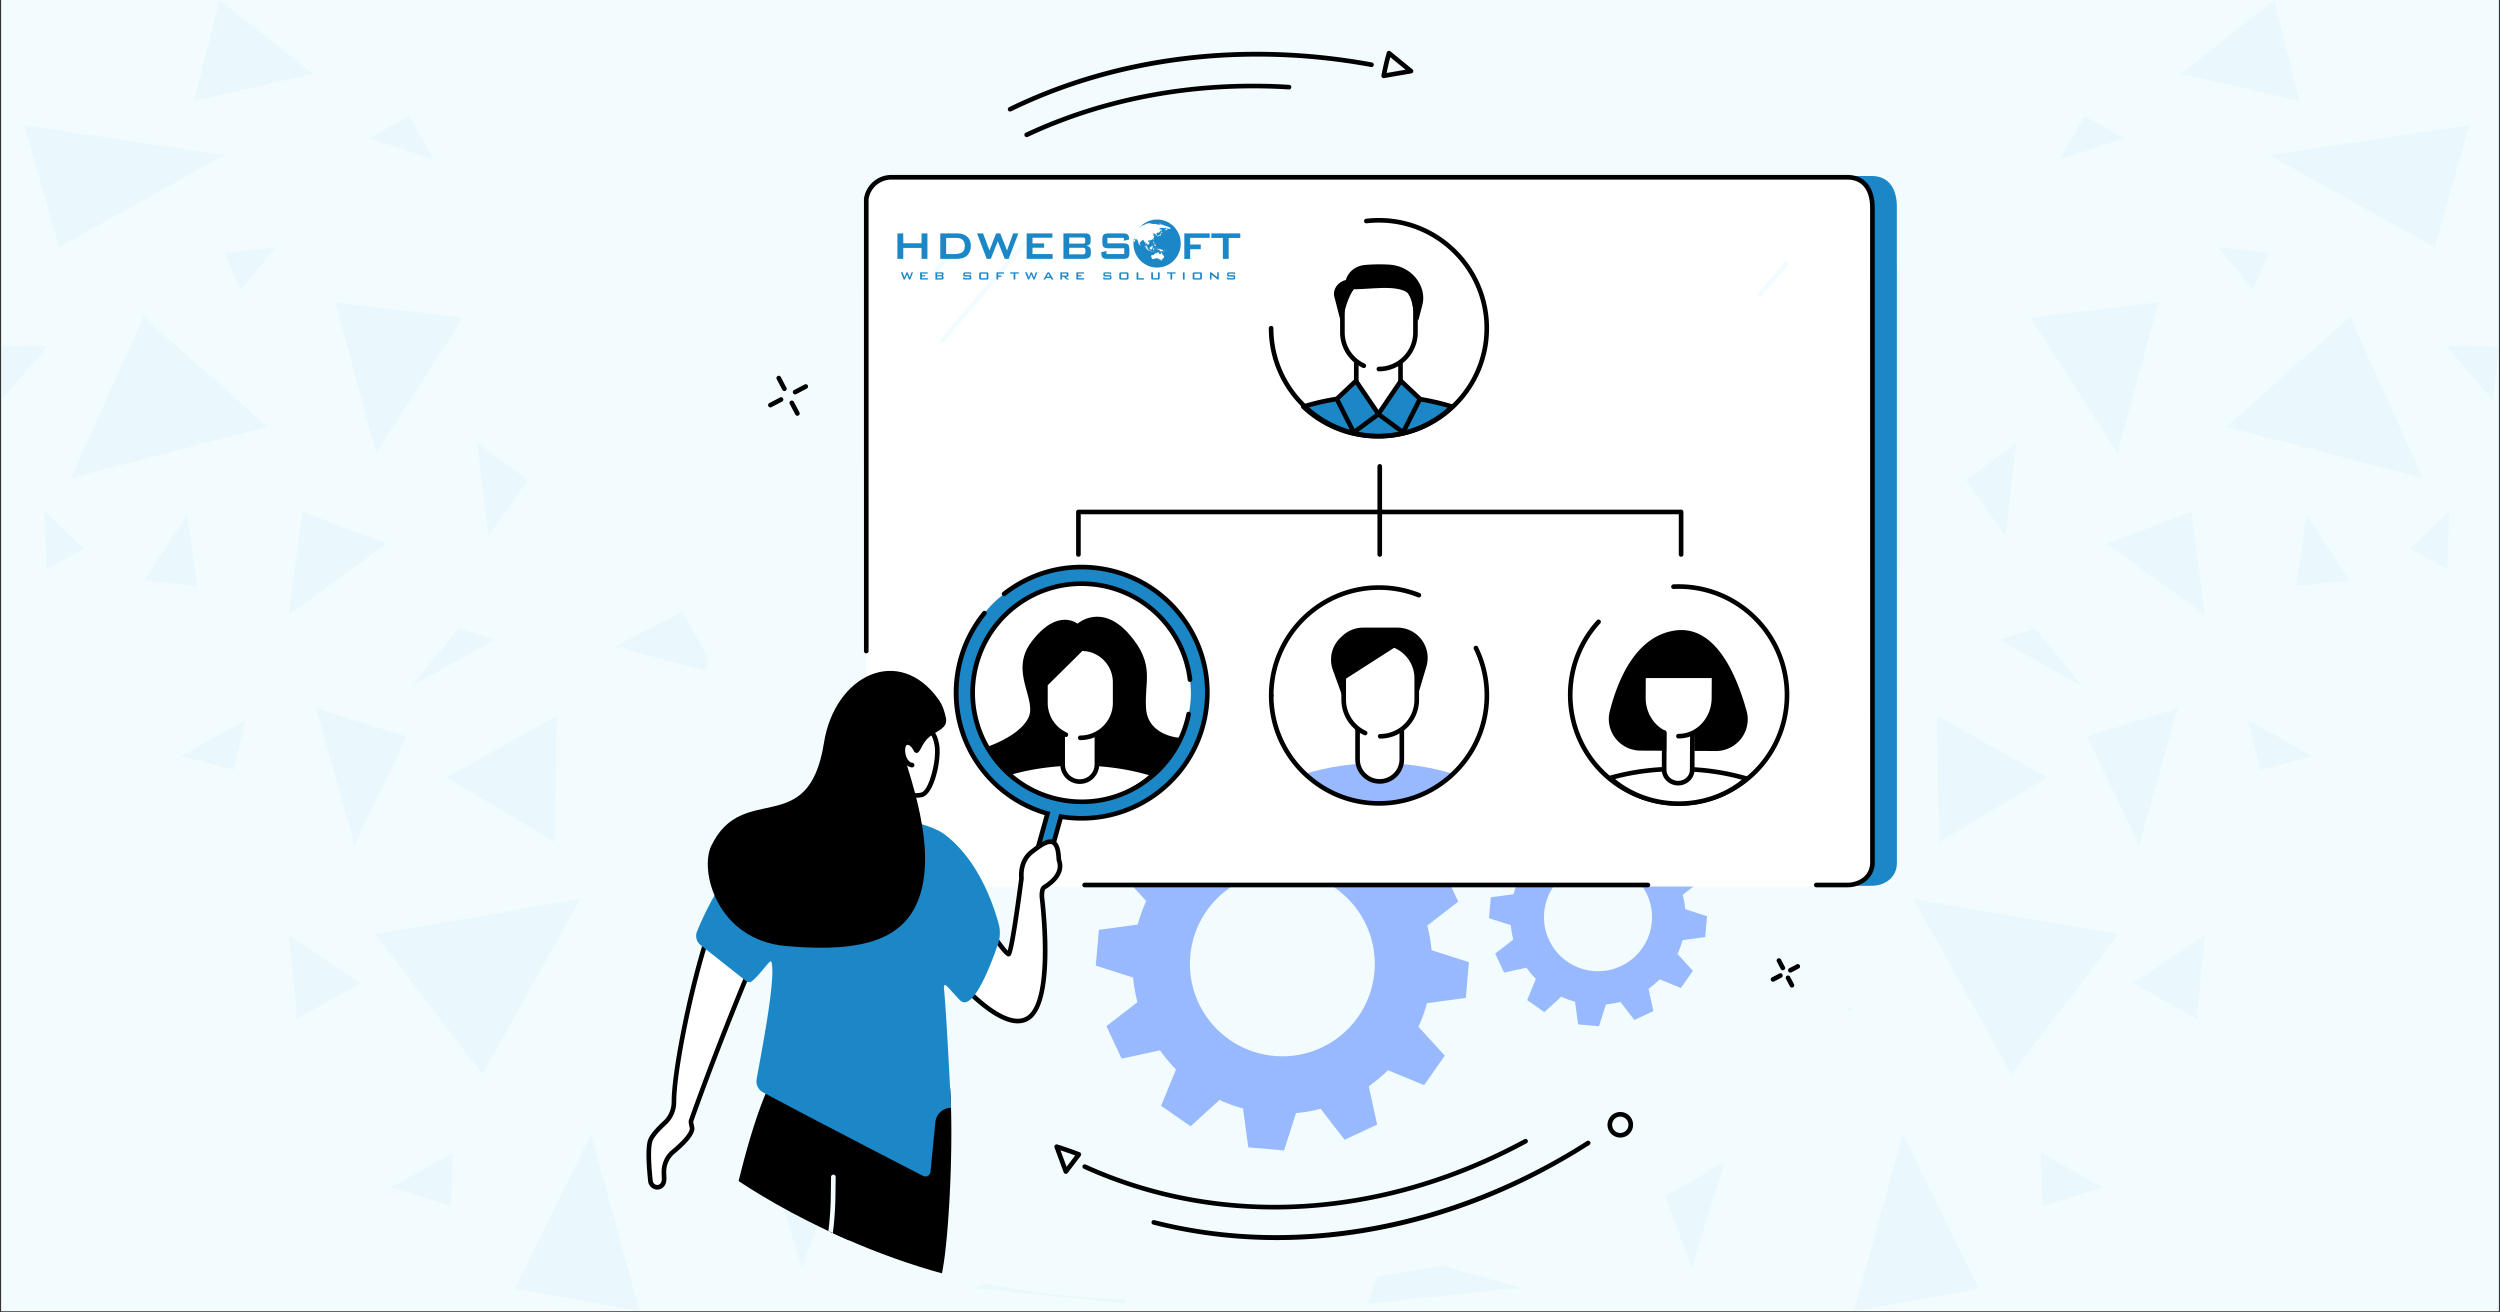<svg xmlns="http://www.w3.org/2000/svg" width="1200" height="630" version="1.0" viewBox="0 0 900 472.5"><rect x="0" y="0" width="900" height="472.5" fill="#333333" stroke="none"/><defs><clipPath id="b"><path d="M.477 0h899.046v472H.477Zm0 0"/></clipPath><clipPath id="c"><path d="M446 0h453.523v472H446Zm0 0"/></clipPath><clipPath id="f"><path d="M434 124h19.516v21H434Zm0 0"/></clipPath><clipPath id="g"><path d="M.992 414H34v16H.992Zm0 0"/></clipPath><clipPath id="e"><path d="M0 0h454v472H0z"/></clipPath><clipPath id="h"><path d="M.477 0H451v472H.477Zm0 0"/></clipPath><clipPath id="k"><path d="M.477 0h450.285v472H.477Zm0 0"/></clipPath><clipPath id="m"><path d="M.477 124H18v21H.477Zm0 0"/></clipPath><clipPath id="n"><path d="M418 414h32.762v16H418Zm0 0"/></clipPath><clipPath id="l"><path d="M0 0h451v472H0z"/></clipPath><clipPath id="j"><path d="M0 0h451v472H0z"/></clipPath><clipPath id="o"><path d="M224 5h462.305v463H224Zm0 0"/></clipPath><clipPath id="p"><path d="M344 204.113h90.637v110.614H344Zm0 0"/></clipPath><clipPath id="q"><path d="M263.504 423.527s41.45 29.973 96.441 39.606c28.285-37.38 41.516-128.82 41.516-128.82l39.434-63.95s1.457-87.41-51.32-82.586c-52.778 4.828-138.958 0-138.958 0L233.56 367.578l-2.856 59.844 19.914 10.031Zm0 0"/></clipPath><clipPath id="r"><path d="M343.176 203.105h92.469V315.48h-92.47Zm0 0"/></clipPath><clipPath id="s"><path d="M263.504 423.527s41.45 29.973 96.441 39.606c28.285-37.38 41.516-128.82 41.516-128.82l39.434-63.95s1.457-87.41-51.32-82.586c-52.778 4.828-138.958 0-138.958 0L233.56 367.578l-2.856 59.844 19.914 10.031Zm0 0"/></clipPath><clipPath id="t"><path d="M230.55 380.738H322v82.395h-91.45Zm0 0"/></clipPath><clipPath id="u"><path d="M263.504 423.527s41.45 29.973 96.441 39.606c28.285-37.38 41.516-128.82 41.516-128.82l39.434-63.95s1.457-87.41-51.32-82.586c-52.778 4.828-138.958 0-138.958 0L233.56 367.578l-2.856 59.844 19.914 10.031Zm0 0"/></clipPath><clipPath id="v"><path d="M279.18 388.8h63.492v74.333H279.18Zm0 0"/></clipPath><clipPath id="w"><path d="M263.504 423.527s41.45 29.973 96.441 39.606c28.285-37.38 41.516-128.82 41.516-128.82l39.434-63.95s1.457-87.41-51.32-82.586c-52.778 4.828-138.958 0-138.958 0L233.56 367.578l-2.856 59.844 19.914 10.031Zm0 0"/></clipPath><clipPath id="x"><path d="M279.18 422.816H301v40.317h-21.82Zm0 0"/></clipPath><clipPath id="y"><path d="M263.504 423.527s41.45 29.973 96.441 39.606c28.285-37.38 41.516-128.82 41.516-128.82l39.434-63.95s1.457-87.41-51.32-82.586c-52.778 4.828-138.958 0-138.958 0L233.56 367.578l-2.856 59.844 19.914 10.031Zm0 0"/></clipPath><clipPath id="z"><path d="M233.32 337h38.047v90.605H233.32Zm0 0"/></clipPath><clipPath id="A"><path d="M263.504 423.527s41.45 29.973 96.441 39.606c28.285-37.38 41.516-128.82 41.516-128.82l39.434-63.95s1.457-87.41-51.32-82.586c-52.778 4.828-138.958 0-138.958 0L233.56 367.578l-2.856 59.844 19.914 10.031Zm0 0"/></clipPath><clipPath id="B"><path d="M232.566 336.14H272v92.22h-39.434Zm0 0"/></clipPath><clipPath id="C"><path d="M263.504 423.527s41.45 29.973 96.441 39.606c28.285-37.38 41.516-128.82 41.516-128.82l39.434-63.95s1.457-87.41-51.32-82.586c-52.778 4.828-138.958 0-138.958 0L233.56 367.578l-2.856 59.844 19.914 10.031Zm0 0"/></clipPath><clipPath id="D"><path d="M343.176 303h38.55v64.637h-38.55Zm0 0"/></clipPath><clipPath id="E"><path d="M263.504 423.527s41.45 29.973 96.441 39.606c28.285-37.38 41.516-128.82 41.516-128.82l39.434-63.95s1.457-87.41-51.32-82.586c-52.778 4.828-138.958 0-138.958 0L233.56 367.578l-2.856 59.844 19.914 10.031Zm0 0"/></clipPath><clipPath id="F"><path d="M342.168 302.129h40.312v66.516h-40.312Zm0 0"/></clipPath><clipPath id="G"><path d="M263.504 423.527s41.45 29.973 96.441 39.606c28.285-37.38 41.516-128.82 41.516-128.82l39.434-63.95s1.457-87.41-51.32-82.586c-52.778 4.828-138.958 0-138.958 0L233.56 367.578l-2.856 59.844 19.914 10.031Zm0 0"/></clipPath><clipPath id="H"><path d="M250.453 293.563H360v130.011H250.453Zm0 0"/></clipPath><clipPath id="I"><path d="M263.504 423.527s41.45 29.973 96.441 39.606c28.285-37.38 41.516-128.82 41.516-128.82l39.434-63.95s1.457-87.41-51.32-82.586c-52.778 4.828-138.958 0-138.958 0L233.56 367.578l-2.856 59.844 19.914 10.031Zm0 0"/></clipPath><clipPath id="J"><path d="M299.586 262.57h38.047V305h-38.047Zm0 0"/></clipPath><clipPath id="K"><path d="M263.504 423.527s41.45 29.973 96.441 39.606c28.285-37.38 41.516-128.82 41.516-128.82l39.434-63.95s1.457-87.41-51.32-82.586c-52.778 4.828-138.958 0-138.958 0L233.56 367.578l-2.856 59.844 19.914 10.031Zm0 0"/></clipPath><clipPath id="L"><path d="M298.832 261.813h39.559v44.093h-39.559Zm0 0"/></clipPath><clipPath id="M"><path d="M263.504 423.527s41.45 29.973 96.441 39.606c28.285-37.38 41.516-128.82 41.516-128.82l39.434-63.95s1.457-87.41-51.32-82.586c-52.778 4.828-138.958 0-138.958 0L233.56 367.578l-2.856 59.844 19.914 10.031Zm0 0"/></clipPath><clipPath id="N"><path d="M324.027 266.348h6.805v10.078h-6.805Zm0 0"/></clipPath><clipPath id="O"><path d="M263.504 423.527s41.45 29.973 96.441 39.606c28.285-37.38 41.516-128.82 41.516-128.82l39.434-63.95s1.457-87.41-51.32-82.586c-52.778 4.828-138.958 0-138.958 0L233.56 367.578l-2.856 59.844 19.914 10.031Zm0 0"/></clipPath><clipPath id="P"><path d="M254.738 241.406h85.918v100.028h-85.918Zm0 0"/></clipPath><clipPath id="Q"><path d="M263.504 423.527s41.45 29.973 96.441 39.606c28.285-37.38 41.516-128.82 41.516-128.82l39.434-63.95s1.457-87.41-51.32-82.586c-52.778 4.828-138.958 0-138.958 0L233.56 367.578l-2.856 59.844 19.914 10.031Zm0 0"/></clipPath><clipPath id="R"><path d="M324 98h5v2.762h-5Zm0 0"/></clipPath><clipPath id="S"><path d="M331 98h4v2.762h-4Zm0 0"/></clipPath><clipPath id="T"><path d="M336 98h4v2.762h-4Zm0 0"/></clipPath><clipPath id="U"><path d="M346 98h4v2.762h-4Zm0 0"/></clipPath><clipPath id="V"><path d="M352 98h4v2.762h-4Zm0 0"/></clipPath><clipPath id="W"><path d="M358 98h4v2.762h-4Zm0 0"/></clipPath><clipPath id="X"><path d="M363 98h4v2.762h-4Zm0 0"/></clipPath><clipPath id="Y"><path d="M369 98h5v2.762h-5Zm0 0"/></clipPath><clipPath id="Z"><path d="M375 98h5v2.762h-5Zm0 0"/></clipPath><clipPath id="aa"><path d="M381 98h4v2.762h-4Zm0 0"/></clipPath><clipPath id="ab"><path d="M387 98h4v2.762h-4Zm0 0"/></clipPath><clipPath id="ac"><path d="M397 98h4v2.762h-4Zm0 0"/></clipPath><clipPath id="ad"><path d="M402 98h5v2.762h-5Zm0 0"/></clipPath><clipPath id="ae"><path d="M409 98h3v2.762h-3Zm0 0"/></clipPath><clipPath id="af"><path d="M414 98h4v2.762h-4Zm0 0"/></clipPath><clipPath id="ag"><path d="M420 98h4v2.762h-4Zm0 0"/></clipPath><clipPath id="ah"><path d="M425 98h2v2.762h-2Zm0 0"/></clipPath><clipPath id="ai"><path d="M429 98h4v2.762h-4Zm0 0"/></clipPath><clipPath id="aj"><path d="M435 98h4v2.762h-4Zm0 0"/></clipPath><clipPath id="ak"><path d="M441 98h4v2.762h-4Zm0 0"/></clipPath><clipPath id="al"><path d="M323.063 84H334v10h-10.937Zm0 0"/></clipPath><clipPath id="am"><path d="M436 84h10.68v10H436Zm0 0"/></clipPath><clipPath id="an"><path d="M408 79.031h18V97h-18Zm0 0"/></clipPath><mask id="d"><g filter="url(#a)"><path fill-opacity=".04" d="M-90-47.25H990v567H-90z"/></g></mask><mask id="i"><g filter="url(#a)"><path fill-opacity=".04" d="M-90-47.25H990v567H-90z"/></g></mask><filter id="a" width="100%" height="100%" x="0%" y="0%"><feColorMatrix color-interpolation-filters="sRGB" values="0 0 0 0 1 0 0 0 0 1 0 0 0 0 1 0 0 0 1 0"/></filter></defs><g clip-path="url(#b)"><path fill="#fff" d="M.477 0h899.046v472H.477Zm0 0"/><path fill="#f2fcfe" d="M.477 0h899.046v472H.477Zm0 0"/></g><g clip-path="url(#c)" mask="url(#d)"><g clip-path="url(#e)" transform="translate(446)"><path fill="#1b87c6" d="m338.023 254.902-13.921 49.227-18.786-38.938ZM316.691 336.27l-38.605 50.453-35.258-63.149ZM400.09 114.066l26.098 58.055-70.7-18.457ZM239.008 408.246l27.418 55.738-44.93 7.977ZM342.98 184.203l4.766 37.14-35.207-25.624ZM443.04 45.02l-12.556 43.988-59.468-33.133ZM370.922 91.035l-5.902 13.215-12.504-15.195ZM399.805 208.98l-19.16 2.079 3.82-25.63ZM286.582 226.207l16.941 20.719-29.734-16.567ZM363.371 259.293l23.219 12.93-18.926 4.863ZM330.992 108.781l-14.629 54.324-31.34-48.707ZM251.324 257.734l.707 45.403 38.985-23.266ZM159.762 354.348l7.504 23.644-23.786-13.262ZM288.703 415.04l.613 19.07 21.711-6.657ZM347.746 336.695 321.93 353.97l22.89 12.742ZM372.762.04l-33.653 26.48 42.762 9.91Zm0 0"/><g clip-path="url(#f)"><path fill="#1b87c6" d="m453.516 124.828-2.125 19.352-16.707-19.586Zm0 0"/></g><path fill="#1b87c6" d="m318.77 49.738-23.082 7.645 8.687-15.668ZM421.656 197.512l14.16-13.594-.851 21.004ZM196.531 303.941l14.535-8.828-17.367 26.809ZM230.418 232.766l-36.719 9.722 12.363-22.226ZM279.879 159.566l-3.918 33.368-14.254-20.153ZM149.004 274.113l-.426 47.196-47.715-16.946ZM204.363 354.11l-6.797 12.128 23.504-2.832ZM116.059 358.074l-14.63 28.602-15.152-36.906ZM174.676 419.242 163.02 456.29l-14.348-38.652ZM110.113 440.574l-17.086-4.39 22.985-23.172ZM68.105 397.246l-15.62-16.375 1.132 23.93ZM52.863 449.965l48.942 13.687-55.36 5.618Zm0 0"/><g clip-path="url(#g)"><path fill="#1b87c6" d="m32.285 414.664.8 15.242L.993 417.871Zm0 0"/></g></g></g><g clip-path="url(#h)" mask="url(#i)"><g clip-path="url(#j)"><g clip-path="url(#k)"><g clip-path="url(#l)"><path fill="#1b87c6" d="m113.73 254.902 13.922 49.227 18.786-38.938ZM135.063 336.27l38.605 50.453 35.258-63.149ZM51.664 114.066l-26.098 58.055 70.7-18.457ZM212.746 408.246l-27.418 55.738 44.93 7.977ZM108.773 184.203l-4.765 37.14 35.207-25.624ZM8.715 45.02 21.27 89.008l59.468-33.133ZM80.832 91.035l5.902 13.215 12.504-15.195ZM51.95 208.98l19.16 2.079-3.82-25.63ZM165.172 226.207l-16.942 20.719 29.735-16.567ZM88.383 259.293l-23.219 12.93 18.926 4.863ZM120.762 108.781l14.629 54.324 31.34-48.707ZM200.43 257.734l-.707 45.403-38.985-23.266ZM291.992 354.348l-7.504 23.644 23.785-13.262ZM163.05 415.04l-.613 19.07-21.71-6.657ZM104.008 336.695l25.816 17.274-22.89 12.742ZM78.992.04l33.653 26.48-42.762 9.91Zm0 0"/><g clip-path="url(#m)"><path fill="#1b87c6" d="M-1.762 124.828.363 144.18l16.707-19.586Zm0 0"/></g><path fill="#1b87c6" d="m132.984 49.738 23.078 7.645-8.683-15.668ZM30.098 197.512l-14.16-13.594.851 21.004ZM255.223 303.941l-14.536-8.828 17.368 26.809ZM221.336 232.766l36.719 9.722-12.364-22.226ZM171.875 159.566l3.918 33.368 14.254-20.153ZM302.75 274.113l.426 47.196 47.715-16.946ZM247.39 354.11l6.798 12.128-23.504-2.832ZM335.695 358.074l14.63 28.602 15.152-36.906ZM277.078 419.242l11.656 37.047 14.348-38.652ZM341.64 440.574l17.087-4.39-22.985-23.172ZM383.648 397.246l15.622-16.375-1.133 23.93ZM398.89 449.965l-48.94 13.687 55.359 5.618Zm0 0"/><g clip-path="url(#n)"><path fill="#1b87c6" d="m419.469 414.664-.801 15.242 32.094-12.035Zm0 0"/></g></g></g></g></g><g clip-path="url(#o)"><path fill="#f2fcfe" d="M679.984 181.07C659.246 75.727 557.582 14.836 469.664 6.723 396.828 0 301.7 26.598 268.07 90.867c-21.144 40.414 4.254 53.246-13.05 144.813-14.973 79.254-41.422 107.027-24.82 147.418 13.573 33.023 45.55 49.25 65.831 59.23 49.254 24.238 106.184 29.684 159.914 22.574 73.766-9.757 166.828-19.613 205.254-93.601 12.906-24.848 20.274-51.727 22.914-79.528 1.461-15.418 2.117-30.992 2.188-46.48.097-21.547-2.156-43.082-6.317-64.223"/></g><path fill="#99b9ff" d="M594.648 331.879c-.93 10.7-10.359 18.613-21.058 17.676-10.695-.93-18.61-10.364-17.676-21.059.934-10.7 10.363-18.613 21.059-17.676 10.699.934 18.613 10.364 17.675 21.059m19.23 5.469.657-7.524-7.855-2.508q-.244-2.657-.91-5.183l6.52-5.04-3.196-6.847-8.063 1.762a31.7 31.7 0 0 0-3.375-4.028l3.125-7.636-6.187-4.328-6.094 5.543a31 31 0 0 0-4.95-1.79l-1.109-8.175-7.523-.656-2.508 7.855c-1.77.16-3.5.465-5.183.906l-5.043-6.515-6.84 3.191 1.754 8.063a31.7 31.7 0 0 0-4.024 3.378l-7.636-3.125-4.333 6.188 5.547 6.09a32 32 0 0 0-1.793 4.949l-8.172 1.11-.656 7.523 7.856 2.508c.164 1.77.465 3.503.91 5.183l-6.52 5.04 3.192 6.847 8.062-1.758a32 32 0 0 0 3.38 4.024l-3.126 7.636 6.188 4.328 6.093-5.543q2.37 1.096 4.95 1.793l1.105 8.176 7.524.656 2.507-7.859a31 31 0 0 0 5.184-.906l5.039 6.52 6.848-3.196-1.758-8.062a31.7 31.7 0 0 0 4.023-3.38l7.637 3.13 4.332-6.188-5.547-6.094a31 31 0 0 0 1.793-4.949zM494.79 349.89c-1.603 18.305-17.735 31.848-36.04 30.25s-31.848-17.734-30.25-36.038c1.598-18.305 17.734-31.848 36.04-30.247 18.304 1.594 31.847 17.73 30.25 36.036m19.026-16.675 11.153-8.63-5.469-11.71-13.793 3.008a54.4 54.4 0 0 0-5.781-6.89l5.351-13.063-10.586-7.41-10.43 9.484a53.5 53.5 0 0 0-8.464-3.063l-1.899-13.988-12.875-1.125-4.293 13.45c-3.027.273-5.992.788-8.867 1.55l-8.629-11.152-11.71 5.465 3.007 13.793a54.5 54.5 0 0 0-6.89 5.78l-13.067-5.35-7.41 10.59 9.488 10.425a53.5 53.5 0 0 0-3.062 8.469l-13.992 1.894-1.121 12.875 13.445 4.293a54 54 0 0 0 1.55 8.871l-11.152 8.625 5.465 11.711 13.797-3.004a54.4 54.4 0 0 0 5.781 6.887l-5.355 13.066 10.59 7.41 10.425-9.488a53.7 53.7 0 0 0 8.47 3.063l1.894 13.992 12.879 1.121 4.293-13.445a54 54 0 0 0 8.867-1.551l8.629 11.152 11.71-5.465-3.007-13.796a54 54 0 0 0 6.89-5.778l13.063 5.352 7.414-10.59-9.488-10.426a53.7 53.7 0 0 0 3.062-8.469l13.989-1.894 1.125-12.875-13.45-4.297a54 54 0 0 0-1.547-8.867"/><path fill="#1b87c6" d="M673.832 318.879H329.707c-5.648 0-9.95-5.098-9.047-10.711l-.012-237.059c.72-4.468 4.551-7.754 9.047-7.754h344.13c5.64 0 8.91 3.903 9.038 10.711l.016 237.055c-.242 4.992-4.55 7.758-9.047 7.758"/><path fill="#fff" d="M665.04 319.16H320.91c-5.644 0-9.945-5.11-9.043-10.738l-.012-236.82c.72-4.485 4.551-7.782 9.043-7.782h344.13c5.644 0 8.913 3.914 9.042 10.743l.016 236.82c-.238 5.008-4.55 7.777-9.047 7.777"/><path d="M593.234 319.434H390.473a.834.834 0 0 1 0-1.668h202.761a.834.834 0 1 1 0 1.668M665.04 319.434h-11.165a.834.834 0 0 1 0-1.668h11.164c3.797 0 7.98-2.18 8.211-6.97l-.012-236.257c-.125-6.367-3.039-9.883-8.207-9.883H320.898c-4.082 0-7.527 2.938-8.207 6.992l.004 162.727c0 .465-.375.84-.836.84a.837.837 0 0 1-.832-.84l-.007-162.793q0-.067.011-.133c.79-4.906 4.938-8.465 9.867-8.465h344.133c6.137 0 9.735 4.207 9.875 11.54l.012 236.312c-.27 5.656-5.172 8.598-9.879 8.598"/><path fill="#fff" d="M457.715 118.16c0-21.453 17.375-38.847 38.812-38.847 21.438 0 38.817 17.394 38.817 38.847s-17.38 38.844-38.817 38.844-38.812-17.39-38.812-38.844"/><path fill="#1b87c6" d="M469.207 146.406c6.992 6.594 16.41 10.645 26.781 10.645s19.79-4.051 26.782-10.645c-8.09-2.504-17.176-3.918-26.782-3.918-9.61 0-18.695 1.414-26.781 3.918"/><path d="M470.86 146.781a38.03 38.03 0 0 0 25.128 9.438c9.29 0 18.157-3.34 25.125-9.438-7.902-2.293-16.347-3.457-25.125-3.457-8.781 0-17.226 1.164-25.129 3.457m25.128 11.106c-10.21 0-19.922-3.864-27.355-10.875a.84.84 0 0 1-.242-.797c.07-.29.28-.52.566-.61 8.465-2.62 17.559-3.949 27.031-3.949 9.469 0 18.563 1.328 27.028 3.95.28.09.5.32.566.609a.85.85 0 0 1-.238.797c-7.434 7.011-17.149 10.875-27.356 10.875"/><path fill="#fff" d="M497.004 100.031h-.219c-7.379 0-13.144 5.2-13.144 12.586v7.082c0 4.313 1.53 8.145 4.742 10.54l-.848-.005v10.891c0 4.398 3.668 7.965 8.063 7.965 4.402 0 8.07-3.567 8.07-7.965v-10.559c3.469-2.367 6.117-6.351 6.117-10.867v-7.742c0-7.02-5.762-11.926-12.781-11.926"/><path d="M496.219 149.922c-4.852 0-8.797-3.945-8.797-8.797v-10.89h1.672v10.89c0 3.93 3.195 7.129 7.125 7.129 3.933 0 7.129-3.2 7.129-7.129v-10.55h1.668v10.55c0 4.852-3.946 8.797-8.797 8.797"/><path d="M496.414 133.68a.834.834 0 1 1 0-1.668c6.79 0 12.313-5.524 12.313-12.313v-7.742c0-6.55-5.329-11.875-11.875-11.875h-.22c-6.91 0-12.53 5.621-12.53 12.531v7.086c0 4.817 2.832 9.215 7.214 11.215a.836.836 0 0 1 .418 1.102.837.837 0 0 1-1.109.414 14.03 14.03 0 0 1-8.195-12.73v-7.087c0-7.828 6.375-14.203 14.203-14.203h.219c7.468 0 13.546 6.074 13.546 13.547v7.742c0 7.707-6.277 13.98-13.984 13.98"/><path fill="#1b87c6" d="m488.129 137.137 8.117 11.945-8.906 6.582-6.094-12.035z"/><path d="m482.273 143.809 5.364 10.597 7.468-5.52-7.117-10.472Zm5.067 12.687a.8.8 0 0 1-.192-.02.84.84 0 0 1-.55-.437l-6.094-12.035a.83.83 0 0 1 .172-.984l6.879-6.489a.83.83 0 0 1 .664-.226c.242.027.46.156.597.363l8.122 11.945a.84.84 0 0 1-.196 1.14l-8.906 6.579a.83.83 0 0 1-.496.164"/><path fill="#1b87c6" d="m504.32 137.137-8.12 11.945 8.91 6.582 6.09-12.035z"/><path d="m497.34 148.887 7.473 5.515 5.363-10.597-5.715-5.39Zm7.765 7.61a.8.8 0 0 1-.492-.165l-8.91-6.582a.83.83 0 0 1-.191-1.137l8.117-11.949a.87.87 0 0 1 .601-.36.83.83 0 0 1 .665.223l6.878 6.493c.27.253.34.652.172.984l-6.09 12.035a.83.83 0 0 1-.75.457M500.121 95.266a59 59 0 0 0-8.758.125c-4.601.406-7.68 4.32-6.922 7.968q.059.306.11.61c6.234.758 16.375-1.711 21.535 1.015 3.219 1.7 1.836 8.082 4.523 10.368q.674-2.595 1.34-5.192c1.977-6.527-3.203-14.363-11.828-14.894"/><path d="M486.078 100.492q-.808.159-1.617.34c-2.973.66-4.781 3.504-4.098 6.004.832 3.234 1.668 6.469 2.5 9.703 1.242-4.078 1.465-7.43 4.403-12.508-.582-1.34-.555-2.219-1.188-3.539"/><path d="M496.414 157.84c-21.86 0-39.648-17.8-39.648-39.684 0-.457.375-.832.836-.832s.832.375.832.832c0 20.961 17.039 38.012 37.98 38.012s37.98-17.05 37.98-38.012c0-20.957-17.039-38.011-37.98-38.011-1.469 0-2.95.085-4.402.253a.834.834 0 1 1-.191-1.656 40 40 0 0 1 4.593-.265c21.863 0 39.649 17.8 39.649 39.68 0 21.882-17.786 39.683-39.649 39.683"/><path fill="#fff" d="M566.102 250.375c0-21.457 17.378-38.848 38.816-38.848 21.437 0 38.812 17.391 38.812 38.848 0 21.453-17.375 38.844-38.812 38.844-21.438 0-38.816-17.39-38.816-38.844"/><path d="M604.309 290.055c-10.5 0-20.98-4.11-28.801-12.27-14.492-15.125-14.77-39.062-.64-54.492a.835.835 0 0 1 1.234 1.125c-13.54 14.785-13.274 37.719.609 52.21 14.574 15.212 38.809 15.731 54.02 1.157 15.214-14.57 15.73-38.805 1.16-54.02a38.18 38.18 0 0 0-29.395-11.73c-.453.012-.855-.336-.875-.797a.837.837 0 0 1 .797-.87 39.88 39.88 0 0 1 30.676 12.245c15.21 15.88 14.672 41.168-1.207 56.38-7.719 7.39-17.653 11.062-27.578 11.062"/><path fill="#fff" d="M579.7 280.055c6.374 5.683 14.991 9.203 24.491 9.254 9.508.046 18.157-3.38 24.594-8.997-7.402-2.183-15.719-3.433-24.527-3.48-8.801-.047-17.14 1.117-24.559 3.223"/><path d="M581.438 280.445c6.32 5.145 14.34 7.985 22.757 8.028h.2c8.343 0 16.316-2.75 22.644-7.786-7.172-1.964-14.824-2.98-22.785-3.019-7.953-.066-15.629.89-22.817 2.777m22.957 9.7h-.207c-9.36-.051-18.254-3.41-25.047-9.465a.84.84 0 0 1-.258-.809.84.84 0 0 1 .586-.617c7.77-2.207 16.136-3.313 24.793-3.258 8.68.05 17.008 1.23 24.758 3.52a.84.84 0 0 1 .578.62.82.82 0 0 1-.266.805c-6.8 5.938-15.652 9.204-24.937 9.204M628.762 255.922c-3.73-13.453-11.434-31.09-25.871-28.922-13.86 2.082-20.38 17.281-23.371 29.059-1.82 7.164 3.644 14.12 11.039 14.164l27.117.14c7.562.04 13.11-7.152 11.086-14.441"/><path fill="#fff" d="M591.91 244.113v-.066l-.035 7.152c-.031 5.586 3 10.383 7.383 12.578l.601.13-.066 12.952a5.05 5.05 0 0 0 5.023 5.079 5.06 5.06 0 0 0 5.082-5.028l.067-13.2c4.305-2.194 7.305-6.812 7.332-12.32l.039-7.277z"/><path d="M604.14 282.77h-.035c-3.242-.016-5.87-2.563-5.855-5.672l.07-13.356c0-.457.375-.828.836-.828a.84.84 0 0 1 .832.84l-.066 13.355c-.016 2.188 1.871 3.977 4.195 3.993h.024c2.312 0 4.203-1.77 4.214-3.95l.07-12.992c0-.457.403-.844.837-.828.46.004.832.379.828.84l-.067 12.988c-.015 3.098-2.652 5.61-5.882 5.61"/><path d="M604.305 265.848h-.067a.836.836 0 0 1-.828-.84.835.835 0 0 1 .836-.828c.024-.004.04 0 .059 0 3.14 0 6.097-1.325 8.34-3.735 2.27-2.437 3.53-5.699 3.546-9.175l.047-8.133c.035-6.895-5.07-12.528-11.386-12.563h-.063c-3.25 0-6.312 1.371-8.633 3.863-2.351 2.528-3.656 5.899-3.676 9.5l-.039 7.211c-.03 5.079 2.688 9.739 6.922 11.856a.83.83 0 0 1 .371 1.117.825.825 0 0 1-1.117.375c-4.793-2.402-7.875-7.644-7.844-13.36l.04-7.206c.019-4.02 1.48-7.797 4.12-10.63 2.641-2.835 6.137-4.398 9.856-4.398h.07c7.235.04 13.086 6.434 13.047 14.246l-.043 8.133c-.02 3.895-1.441 7.555-4 10.301-2.554 2.754-5.949 4.266-9.558 4.266"/><path fill="#fff" d="M349.422 250.258c0-21.598 17.492-39.102 39.066-39.102s39.067 17.504 39.067 39.102c0 21.59-17.493 39.097-39.067 39.097s-39.066-17.507-39.066-39.097"/><path fill="#99b9ff" d="M361.691 278.691c6.997 6.606 16.422 10.664 26.797 10.664 10.38 0 19.805-4.058 26.801-10.664-8.094-2.511-17.184-3.921-26.8-3.921-9.614 0-18.708 1.41-26.798 3.921"/><path fill="#fff" d="M388.723 281.379a6.17 6.17 0 0 1-6.168-6.172v-31.469h12.332v31.469a6.17 6.17 0 0 1-6.164 6.172"/><path d="M412.598 255.219c-.778-9.774 3.53-15.875-6.125-26.918-10-11.434-18.578-3.77-18.578-3.77s-7.149-5.937-16.536 6.485c-8.285 10.964 2.325 20.793-1.242 27.617-3.566 6.828-15.656 10.55-15.656 10.55s3.875 7.758 8.68 11.172h51.007s10.54-11.48 10.54-14.738c0 0-11.313-.62-12.09-10.398"/><path fill="#fff" d="M361.691 278.691c6.997 6.606 16.422 10.664 26.797 10.664 10.38 0 19.805-4.058 26.801-10.664-8.094-2.511-17.184-3.921-26.8-3.921-9.614 0-18.708 1.41-26.798 3.921"/><path d="M363.344 279.066a38.04 38.04 0 0 0 25.144 9.454c9.301 0 18.176-3.348 25.149-9.454-7.907-2.296-16.364-3.46-25.149-3.46s-17.238 1.164-25.144 3.46m25.144 11.125c-10.21 0-19.933-3.87-27.37-10.894a.84.84 0 0 1-.24-.797.83.83 0 0 1 .567-.605c8.47-2.63 17.567-3.961 27.043-3.961 9.477 0 18.578 1.332 27.051 3.96.281.09.496.317.563.606a.84.84 0 0 1-.239.797c-7.437 7.023-17.16 10.894-27.375 10.894"/><path fill="#fff" d="M389.32 233.5h-.425l-12.551 12.625v6.922c0 4.625 2.496 8.656 6.21 10.84v11.32a6.17 6.17 0 0 0 6.169 6.172 6.17 6.17 0 0 0 6.164-6.172v-11.11a12.57 12.57 0 0 0 6.574-11.05v-7.402c0-6.708-5.438-12.145-12.14-12.145"/><path d="M388.723 282.21c-3.86 0-7-3.14-7-7.003V264.23a.834.834 0 1 1 1.668 0v10.977a5.337 5.337 0 0 0 5.332 5.336 5.337 5.337 0 0 0 5.332-5.336v-10.789a.835.835 0 0 1 1.668 0v10.789c0 3.863-3.141 7.004-7 7.004"/><path d="M388.902 266.45a.834.834 0 1 1 0-1.669c6.461 0 11.723-5.261 11.723-11.734v-7.402c0-6.07-4.742-11.036-10.8-11.301q-.083-.001-.165-.008l-12.48 12.351v6.36c0 4.59 2.695 8.785 6.87 10.687a.83.83 0 0 1 .415 1.102.84.84 0 0 1-1.106.418 13.44 13.44 0 0 1-7.847-12.207v-6.711c0-.223.086-.434.246-.594l12.976-12.836a.85.85 0 0 1 .586-.242q.294 0 .575.012a12.95 12.95 0 0 1 12.398 12.969v7.402c0 7.39-6.004 13.402-13.39 13.402"/><path fill="#fff" d="M458.184 250.375c0-21.457 17.375-38.848 38.812-38.848 21.438 0 38.817 17.391 38.817 38.848 0 21.453-17.38 38.844-38.817 38.844s-38.812-17.39-38.812-38.844"/><path fill="#99b9ff" d="M469.676 278.621c6.988 6.594 16.41 10.649 26.777 10.649 10.371 0 19.793-4.055 26.781-10.649-8.086-2.504-17.172-3.914-26.78-3.914-9.606 0-18.692 1.41-26.778 3.914"/><path d="M508.965 227.68a10.87 10.87 0 0 0-5.902-1.735h-12.317c-2.75 0-5.398 1.04-7.414 2.91l-.676.625a10.9 10.9 0 0 0-2.836 11.68l4.051 11.242 25.969-.164 3.664-12.281a10.89 10.89 0 0 0-4.54-12.277"/><path fill="#fff" d="m502.754 232.68-.024-.012-18.996 12.176v7.07c0 4.176 1.954 7.895 4.993 10.305v11.12a7.96 7.96 0 0 0 7.96 7.966 7.963 7.963 0 0 0 7.965-7.965v-10.824a13.12 13.12 0 0 0 5.375-10.602v-7.746c0-5.07-2.972-9.453-7.273-11.488"/><path d="M496.688 282.14c-4.852 0-8.797-3.949-8.797-8.8v-10.89h1.668v10.89c0 3.933 3.199 7.129 7.128 7.129a7.134 7.134 0 0 0 7.13-7.13v-10.55h1.667v10.55c0 4.852-3.945 8.802-8.796 8.802"/><path d="M496.883 265.895a.834.834 0 1 1 0-1.668c6.789 0 12.312-5.524 12.312-12.313v-7.746c0-6.547-5.328-11.871-11.875-11.871h-12.754v19.617c0 4.816 2.836 9.215 7.22 11.211a.833.833 0 1 1-.691 1.52 14.02 14.02 0 0 1-8.197-12.73V231.46c0-.461.375-.832.836-.832h13.586c7.47 0 13.543 6.074 13.543 13.539v7.746c0 7.707-6.273 13.98-13.98 13.98"/><path d="M496.453 290.055c-21.86 0-39.648-17.801-39.648-39.68a.837.837 0 0 1 1.672 0c0 20.957 17.039 38.012 37.976 38.012 20.945 0 37.98-17.055 37.98-38.012 0-5.875-1.304-11.508-3.874-16.746a.836.836 0 0 1 1.5-.734c2.683 5.464 4.043 11.343 4.043 17.48 0 21.879-17.786 39.68-39.649 39.68"/><path d="M457.64 251.207a.836.836 0 0 1-.835-.832c0-21.879 17.789-39.684 39.648-39.684 5.07 0 10.004.946 14.672 2.805a.837.837 0 0 1-.617 1.555 37.7 37.7 0 0 0-14.055-2.692c-20.937 0-37.976 17.055-37.976 38.016a.836.836 0 0 1-.836.832M605.2 200.441a.834.834 0 0 1-.837-.832v-14.468H389.066v14.468a.834.834 0 0 1-1.668 0v-15.3c0-.461.375-.832.836-.832H605.2c.457 0 .832.37.832.832v15.3c0 .461-.375.832-.832.832"/><path d="M496.715 200.441a.834.834 0 0 1-.836-.832V167.9a.834.834 0 0 1 1.668 0v31.71a.83.83 0 0 1-.832.832"/><path fill="#f2fcfe" d="M339.07 123.5a.838.838 0 0 1-.637-1.379l29.79-34.973a.83.83 0 0 1 1.175-.093c.352.3.395.824.094 1.175l-29.785 34.977a.85.85 0 0 1-.637.293M334.504 101.195a.832.832 0 0 1-.633-1.375l9.461-11.113a.84.84 0 0 1 1.176-.094c.351.301.394.828.094 1.18l-9.461 11.11a.84.84 0 0 1-.637.292M633.57 106.883a.835.835 0 0 1-.633-1.375l9.461-11.11a.84.84 0 0 1 1.176-.093.83.83 0 0 1 .094 1.175l-9.461 11.11a.82.82 0 0 1-.637.293"/><g clip-path="url(#p)"><g clip-path="url(#q)"><path fill="#1b87c6" d="M427.91 257.074c-1.86 9.328-7.098 18.031-15.48 24.11-16.567 12.015-39.899 9.14-53.063-6.524-14.625-17.406-11.504-43.476 6.809-56.941 16.574-12.184 40.09-9.356 53.304 6.41 5.106 6.09 8.04 13.238 8.915 20.539l.035.289c.504 4.04.328 8.137-.52 12.117m-73.515-36.34c-13.145 16.036-13.895 39.594-.551 56.578a45.03 45.03 0 0 0 23.254 15.575l-5.164 18.468c-.364 1.297.28 2.727 1.554 3.157a2.48 2.48 0 0 0 3.184-1.684l5.27-18.848c12.726 2.122 26.304-1.168 36.976-10.332 17.93-15.402 20.879-42.418 6.719-61.343-15.266-20.407-44.239-24.149-64.164-8.496l-.028.02a37.4 37.4 0 0 0-7.05 6.905"/></g></g><g clip-path="url(#r)"><g clip-path="url(#s)"><path d="M389.488 289.48q-2.42 0-4.863-.293c-10.633-1.277-20.133-6.62-26.75-15.042s-9.559-18.918-8.281-29.555c1.277-10.633 6.62-20.133 15.043-26.75 17.39-13.656 42.644-10.621 56.304 6.765a40.03 40.03 0 0 1 8.282 19.961.83.83 0 0 1-.727.93.83.83 0 0 1-.93-.73 38.37 38.37 0 0 0-7.937-19.13c-13.09-16.663-37.297-19.573-53.961-6.48-16.664 13.086-19.57 37.293-6.48 53.957 6.34 8.075 15.445 13.196 25.636 14.418 10.192 1.227 20.254-1.594 28.32-7.933a38.45 38.45 0 0 0 13.95-22.688.836.836 0 0 1 .98-.656.844.844 0 0 1 .656.984 40.12 40.12 0 0 1-14.55 23.672c-7.137 5.606-15.758 8.57-24.692 8.57m-15.207 25.997c-.293 0-.594-.04-.89-.125a3.3 3.3 0 0 1-1.996-1.563 3.3 3.3 0 0 1-.305-2.52l4.98-17.816c-9.097-2.738-16.996-8.129-22.882-15.625-6.516-8.293-10.008-18.652-9.836-29.176.168-10.37 3.859-20.472 10.398-28.449a.835.835 0 0 1 1.293 1.059c-13.07 15.941-13.297 39.3-.543 55.535 5.84 7.437 13.734 12.723 22.824 15.285l.801.227-5.426 19.41c-.117.422-.066.867.153 1.25.214.383.566.66.988.781a1.654 1.654 0 0 0 2.031-1.145l5.469-19.574.742.125c12.29 2.051 24.957-1.18 34.746-8.87 9.324-7.325 15.242-17.845 16.652-29.614 1.415-11.774-1.84-23.395-9.164-32.719s-17.843-15.238-29.613-16.652c-11.773-1.414-23.394 1.844-32.715 9.164a.833.833 0 1 1-1.031-1.309c9.672-7.601 21.73-10.976 33.945-9.511 12.215 1.468 23.125 7.601 30.727 17.277 7.598 9.676 10.976 21.734 9.512 33.95-1.47 12.214-7.606 23.124-17.282 30.726-9.96 7.824-22.793 11.203-35.312 9.32l-5.07 18.137a3.32 3.32 0 0 1-3.196 2.422"/></g></g><g clip-path="url(#t)"><g clip-path="url(#u)"><path d="M303.484 384.367a8453 8453 0 0 0 18.395 5.035s-22.629 80.473-29.18 100.633c-5.937 18.274-44.855 58.086-51.758 66.145-.714.832-2.738 1.675-2.738 1.675a10.03 10.03 0 0 1-10.492-3.921s-1.25-2.79-.957-4.207l2.16-10.454c8.207-33.171 23.895-49.59 30.543-84.218 10.04-52.262 17.54-64.063 19.215-68.035 5.191-12.297 24.812-2.653 24.812-2.653"/></g></g><g clip-path="url(#v)"><g clip-path="url(#w)"><path d="M342.078 391.844c1.082 18.398-.101 45.441-1.95 60.152-5.081 40.488-38.855 97.45-45.081 109.016a5.14 5.14 0 0 1-3.938 2.676c-4.785.539-6.562-.641-9.011-1.887-1.758-.89-2.782-2.719-2.825-4.688-.84-39.664 7.688-73.629 16.532-95.265 3.41-8.344 7.14-55.825 6.68-72.938z"/></g></g><g clip-path="url(#x)"><g clip-path="url(#y)"><path fill="#f2fcfe" d="M280.246 517.7q-.076 0-.16-.013a.84.84 0 0 1-.66-.98c4.293-22.238 7.547-35.07 11.234-44.281 5.39-13.473 8.227-27.496 8.422-41.68l.098-7.058a.845.845 0 0 1 .847-.825.84.84 0 0 1 .825.848l-.098 7.055c-.203 14.394-3.074 28.617-8.543 42.28-3.645 9.106-6.875 21.849-11.149 43.977a.83.83 0 0 1-.816.676"/></g></g><g clip-path="url(#z)"><g clip-path="url(#A)"><path fill="#fff" d="M248.824 403.387c-.293.816.442 2.425.336 3.097-.379 2.442-4.043 5.868-6.734 8.098a9.38 9.38 0 0 0-3.418 7.191c-.004.653.031 1.368.07 2.133.09 1.762-.48 2.7-1.25 3.172-1.508.934-3.476-.156-3.668-1.922-.418-3.855-1.11-11.851-.015-14.668.714-1.855 3.023-4.277 5.187-6.265 2.129-1.953 3.305-4.723 3.293-7.614-.043-9.984 5.543-39.136 12.105-59.605l16.407 9.035s-11.54 27.043-22.313 57.348"/></g></g><g clip-path="url(#B)"><g clip-path="url(#C)"><path d="M248.824 403.387h.008Zm6.395-65.16c-6.59 20.914-11.801 48.828-11.762 58.382.016 3.141-1.281 6.137-3.559 8.227-2.714 2.492-4.437 4.55-4.976 5.953-.734 1.899-.711 7.102.07 14.277.063.586.422 1.094.953 1.356.485.234 1.008.215 1.446-.055.629-.387.918-1.199.855-2.414a42 42 0 0 1-.074-2.183 10.2 10.2 0 0 1 3.719-7.832c3.84-3.176 6.191-5.938 6.445-7.583.016-.14-.094-.601-.164-.906-.18-.77-.383-1.64-.133-2.344 9.707-27.312 20.164-52.261 22.035-56.699Zm-18.586 90.027c-.48 0-.965-.113-1.418-.336a3.35 3.35 0 0 1-1.883-2.668c-.473-4.371-1.102-12.137.031-15.062.645-1.665 2.461-3.875 5.407-6.579 1.93-1.777 3.03-4.324 3.02-6.992-.044-9.824 5.366-38.719 12.148-59.867a.82.82 0 0 1 .484-.52.83.83 0 0 1 .71.043l16.407 9.036a.836.836 0 0 1 .367 1.058c-.117.274-11.652 27.367-22.297 57.297-.086.242.086.969.188 1.402.14.594.258 1.102.187 1.543-.332 2.133-2.695 5.032-7.027 8.618a8.5 8.5 0 0 0-3.113 6.546c-.004.657.031 1.391.066 2.094.121 2.332-.828 3.418-1.644 3.922a3.1 3.1 0 0 1-1.633.465"/></g></g><g clip-path="url(#D)"><g clip-path="url(#E)"><path fill="#fff" d="M367.742 316.121s-.855-5.957 3.735-9.473c4.445-3.406 9.175-6.957 9.656 2.141.027.488.105.977.254 1.453.433 1.383.883 5.203-5.336 9.086-.36.227-.625.578-.73.992a8.3 8.3 0 0 0-.196 2.953c.785 6.868 3.566 35.801-4.25 42.664-8.887 7.801-27.523-14.738-27.523-14.738l13.87-14.957s4.774 7.028 5.86 7.246c1.082.215 4.574-26.758 4.66-27.367"/></g></g><g clip-path="url(#F)"><g clip-path="url(#G)"><path d="M344.465 351.223c2.39 2.757 13.297 14.859 21.3 15.496 1.82.144 3.317-.317 4.56-1.41 7.577-6.653 4.64-36.106 3.972-41.942a9.1 9.1 0 0 1 .215-3.25 2.48 2.48 0 0 1 1.097-1.496c5.684-3.55 5.38-6.867 4.98-8.129a6.6 6.6 0 0 1-.288-1.656c-.184-3.488-.98-4.57-1.617-4.863-1.461-.676-4.368 1.55-6.7 3.34-4.152 3.18-3.425 8.636-3.418 8.69l.02.118-.066.488c-3.508 26.551-4.438 27.22-4.887 27.54a.92.92 0 0 1-.715.156c-.887-.176-2.832-2.438-5.797-6.727Zm21.933 17.191q-.379-.001-.765-.031c-9.692-.778-22.39-16.004-22.926-16.653l-.465-.562 15.082-16.258.586.863c1.703 2.504 3.793 5.313 4.871 6.442.645-2.324 1.996-10.02 4.082-25.824l.035-.274c-.101-.93-.535-6.605 4.07-10.133 2.97-2.273 6.044-4.625 8.415-3.527 1.574.727 2.394 2.727 2.586 6.29.023.452.094.862.215 1.245.511 1.63.98 5.88-5.688 10.043a.81.81 0 0 0-.367.488 7.6 7.6 0 0 0-.176 2.653c.961 8.402 3.469 36.367-4.527 43.387-1.399 1.23-3.09 1.851-5.028 1.851"/></g></g><g clip-path="url(#H)"><g clip-path="url(#I)"><path fill="#1b87c6" d="M284.273 296.637c17.313-5.516 47.04-2.887 55.914 3.847 11.938 9.063 17.383 24.918 19.333 32.13.648 2.394.55 4.921-.25 7.269-2.625 7.664-9.188 24.887-13.754 20.129-4.176-4.356-6.016-7.375-5.664-3.88.93 9.282 2.535 42.661 2.535 42.661a5.764 5.764 0 0 0-5.66 5.203l-1.739 17.84c-.129 1.312-1.539 2.086-2.71 1.484-9.442-4.867-43.696-22.554-57.641-30.117a4.43 4.43 0 0 1-2.25-4.648c1.636-9.422 7.11-36.77 5.312-42.266-.402-1.23-3.375 3.879-6.98 6.922a1.58 1.58 0 0 1-2.012.047l-16.496-13.035a4.18 4.18 0 0 1-1.29-4.856c3.427-8.492 14.673-32.781 33.352-38.73"/></g></g><g clip-path="url(#J)"><g clip-path="url(#K)"><path fill="#fff" d="M334.93 263.426c1.468.496 2.148 3.52 2.382 5.05.762 5.047-1.87 16.887-5.53 17.66-3.606.762-3.298-.863-6.044.66-2.191 1.22-2.484 3.45-3.48 8.263-.063.304 6.242 2.086 6.355 2.378.254.665-3.644 8.833-15.785 7.305-11.5-1.449-13.098-9.242-13.144-9.789-.024-.328 8.68-.93 8.836-1.242 2.015-4.133 3.507-11.316 3.507-11.316s7.47-24.215 22.903-18.97"/></g></g><g clip-path="url(#L)"><g clip-path="url(#M)"><path d="M323.078 295.223v.007zm-22.387.331c.61 1.891 3.118 7.212 12.243 8.36 9.867 1.242 13.945-4.246 14.722-6.012-.57-.21-1.515-.52-2.261-.765-3.668-1.2-4.137-1.352-3.954-2.246l.227-1.086c.844-4.145 1.309-6.43 3.664-7.739 1.633-.906 2.426-.855 3.45-.675.628.117 1.347.242 2.827-.07 2.817-.598 5.649-11.618 4.875-16.72-.351-2.34-1.101-4.14-1.824-4.386-3.215-1.09-6.312-.895-9.21.586-8.145 4.16-12.368 17.039-12.614 17.804-.137.657-1.59 7.415-3.566 11.47-.27.546-.454.59-4.985 1.062-1.2.129-2.723.289-3.594.418m15.043 10.208a24 24 0 0 1-3.007-.192c-12.59-1.586-13.868-10.46-13.872-10.547-.074-.906.801-1.02 2.133-1.191.86-.113 2.012-.234 3.125-.352 1.344-.14 3.117-.328 3.809-.457 1.867-4.027 3.277-10.73 3.289-10.796l.02-.079c.18-.582 4.484-14.253 13.46-18.836 3.317-1.69 6.852-1.921 10.508-.675 1.899.644 2.656 3.855 2.938 5.715.797 5.265-1.84 17.683-6.18 18.601-1.8.383-2.766.211-3.469.086-.738-.137-1.11-.2-2.347.488-1.684.934-2.047 2.711-2.84 6.61l-.102.488c.649.25 1.852.645 2.715.93 3.055 1 3.29 1.086 3.48 1.582.387 1.02-1.21 3.09-1.394 3.324-1.336 1.703-5.027 5.3-12.266 5.3"/></g></g><g clip-path="url(#N)"><g clip-path="url(#O)"><path d="M328.355 276.281q-.06-.001-.113-.008c-2.398-.328-3.746-2.875-4.012-5.253-.246-2.184.399-3.895 1.641-4.368 2.227-.843 4.008 1.586 4.711 3.153a.83.83 0 0 1-.422 1.097.84.84 0 0 1-1.101-.414c-.012-.031-1.309-2.75-2.598-2.273-.348.137-.742 1.113-.574 2.617.191 1.68 1.078 3.582 2.578 3.785a.836.836 0 0 1-.11 1.664"/></g></g><g clip-path="url(#P)"><g clip-path="url(#Q)"><path d="M340.547 258.566c.648 3.54-2.938 4.348-5.781 6.555-2.938 2.281-3.18 5.457-4.594 5.902-.95.301-2.399-4.484-2.715-4.441-1.8.238-2.23 1.14-2.617 1.57-1.555 1.73 13.922 34.407 5.836 55.59-5.156 13.516-18.395 19.512-47.828 16.824-24.633-2.253-31.153-26.988-26.79-36.062 11.329-23.547 34.989-1.93 40.56-37.035 3.905-24.614 27.116-35.574 41.304-15.598 1.433 2.02 2.21 4.45 2.625 6.695"/></g></g><path d="M459.727 446.418c-15.133 0-30.036-1.856-44.586-5.559a.835.835 0 0 1 .414-1.617c50.558 12.875 107.32 2.496 155.722-28.469a.84.84 0 0 1 1.157.254.837.837 0 0 1-.254 1.153c-24.188 15.472-50.047 25.863-76.871 30.882-11.954 2.239-23.84 3.356-35.582 3.356"/><path d="M458.785 435.406c-23.726 0-47.02-4.863-68.62-14.656a.84.84 0 0 1-.419-1.11.84.84 0 0 1 1.106-.413c48.832 22.144 106.398 18.816 157.945-9.13a.835.835 0 0 1 .793 1.47c-29.223 15.84-60.371 23.84-90.805 23.84M583.309 401.984q-.423.001-.844.125a2.94 2.94 0 0 0-1.969 3.657 2.94 2.94 0 0 0 3.656 1.972 2.94 2.94 0 0 0-.843-5.754m0 7.547a4.608 4.608 0 0 1-1.325-9.02 4.6 4.6 0 0 1 3.512.36 4.57 4.57 0 0 1 2.223 2.73 4.61 4.61 0 0 1-4.41 5.93M381.777 414.125l2.192 5.922 3.09-4.07a121 121 0 0 0-5.282-1.852m1.938 8.473c-.043 0-.082-.004-.125-.008a.84.84 0 0 1-.66-.54l-3.309-8.945a.836.836 0 0 1 1.024-1.09c.039.012 4.078 1.243 8.054 2.805.242.098.426.301.5.551a.84.84 0 0 1-.14.73l-4.68 6.165a.83.83 0 0 1-.664.332M282.375 140.79a.84.84 0 0 1-.738-.45l-2.008-3.817a.835.835 0 1 1 1.477-.777l2.007 3.82a.833.833 0 0 1-.738 1.223M287.059 149.684a.84.84 0 0 1-.739-.446l-2.007-3.82a.832.832 0 1 1 1.473-.777l2.01 3.816a.836.836 0 0 1-.737 1.227M286.25 141.988a.832.832 0 0 1-.387-1.57l3.817-2.012a.834.834 0 1 1 .777 1.477l-3.816 2.012a.8.8 0 0 1-.391.093M277.355 146.672c-.3 0-.59-.16-.738-.445a.83.83 0 0 1 .348-1.125l3.82-2.012a.833.833 0 1 1 .777 1.476l-3.82 2.012a.84.84 0 0 1-.387.094M641.816 349.3c-.3 0-.59-.16-.738-.445l-1.406-2.671a.832.832 0 1 1 1.473-.777l1.41 2.671a.832.832 0 0 1-.739 1.223M645.094 355.523c-.301 0-.59-.16-.739-.445l-1.406-2.672a.833.833 0 0 1 1.477-.777l1.406 2.676a.833.833 0 0 1-.348 1.125.8.8 0 0 1-.39.093M644.527 350.145a.837.837 0 0 1-.394-1.575l2.676-1.406a.83.83 0 0 1 1.125.352.833.833 0 0 1-.348 1.125l-2.672 1.406a.8.8 0 0 1-.387.098M638.3 353.418a.832.832 0 0 1-.386-1.57l2.672-1.41a.837.837 0 0 1 .777 1.48l-2.672 1.406a.83.83 0 0 1-.39.094M363.645 40.16a.837.837 0 0 1-.368-1.586c19.348-9.437 40.473-15.605 62.79-18.332 22.171-2.707 44.988-1.953 67.812 2.238a.84.84 0 0 1 .668.977.835.835 0 0 1-.973.668c-45.375-8.34-91.39-2.676-129.566 15.95a.8.8 0 0 1-.363.085"/><path d="M369.625 49.367a.832.832 0 0 1-.355-1.59c28.48-13.343 61.27-19.308 94.82-17.242a.833.833 0 1 1-.102 1.664c-33.277-2.047-65.781 3.864-94.011 17.094a.9.9 0 0 1-.352.074M500.5 20.59a99 99 0 0 0-1.316 5.68l6.82-1.176Zm-2.363 7.535a.823.823 0 0 1-.82-.98c.003-.043.765-4.211 1.921-8.243a.83.83 0 0 1 .551-.566.82.82 0 0 1 .777.152l7.91 6.469c.25.207.36.543.278.86a.83.83 0 0 1-.664.609l-9.813 1.691c-.05.008-.093.008-.14.008"/><g clip-path="url(#R)"><path fill="#1b87c6" d="m325.328 100.64-1.043-2.6h.656l.672 1.812.723-1.813h.43l.714 1.813.665-1.813h.566l-1.031 2.602h-.426l-.742-1.84-.754 1.84Zm0 0"/></g><g clip-path="url(#S)"><path fill="#1b87c6" d="M331.246 100.64v-2.6h2.75v.456h-2.121v.57h1.238v.45h-1.238v.64h2.156v.489h-2.785Zm0 0"/></g><g clip-path="url(#T)"><path fill="#1b87c6" d="M336.75 100.64v-2.6h2.305c.218 0 .37.038.465.116.097.078.144.211.144.387v.312a.4.4 0 0 1-.113.293.6.6 0 0 1-.324.153.55.55 0 0 1 .336.168.47.47 0 0 1 .117.328v.336a.43.43 0 0 1-.2.383q-.199.129-.597.129h-2.133Zm2.02-2.18h-1.403v.618h1.403c.109 0 .18-.016.222-.043.04-.027.059-.078.059-.144v-.246q0-.105-.059-.145t-.222-.04m0 1.048h-1.403v.664h1.403c.117 0 .199-.016.238-.05q.065-.053.066-.18v-.2q0-.13-.066-.18c-.04-.039-.121-.054-.238-.054m0 0"/></g><g clip-path="url(#U)"><path fill="#1b87c6" d="M349.094 98.504h-1.766v.55H349q.392 0 .531.13.136.125.137.484v.355c0 .243-.047.403-.137.489q-.141.134-.527.133h-1.664q-.398.001-.54-.133-.14-.124-.14-.489v-.07l.555-.105v.308h1.887v-.594h-1.66c-.262 0-.442-.046-.532-.132q-.14-.128-.14-.485v-.293c0-.234.046-.398.14-.48.09-.09.27-.133.531-.133h1.52q.392.001.531.125.146.124.145.441v.063l-.543.117Zm0 0"/></g><g clip-path="url(#V)"><path fill="#1b87c6" d="M352.504 98.652q.001-.356.137-.484.134-.129.53-.129h1.985q.398 0 .531.129.136.128.137.484v1.371c0 .243-.047.403-.14.489-.09.09-.27.133-.528.133h-1.984q-.398.001-.531-.133-.136-.124-.137-.489Zm.625 1.489h2.07v-1.625h-2.07Zm0 0"/></g><g clip-path="url(#W)"><path fill="#1b87c6" d="M358.723 100.64v-2.6h2.722v.464h-2.09v.68h1.125v.484h-1.125v.973Zm0 0"/></g><g clip-path="url(#X)"><path fill="#1b87c6" d="M365.52 98.504v2.137h-.625v-2.137h-1.239v-.465h3.106v.465Zm0 0"/></g><g clip-path="url(#Y)"><path fill="#1b87c6" d="m370.078 100.64-1.043-2.6h.656l.672 1.812.719-1.813h.43l.718 1.813.66-1.813h.567l-1.027 2.602h-.426l-.742-1.84-.75 1.84Zm0 0"/></g><g clip-path="url(#Z)"><path fill="#1b87c6" d="m375.605 100.64 1.52-2.6h.602l1.546 2.6h-.703l-.324-.57h-1.695l-.324.57Zm1.215-1.046h1.172l-.597-1.082Zm0 0"/></g><g clip-path="url(#aa)"><path fill="#1b87c6" d="M381.734 100.64v-2.6h2.309c.21 0 .367.038.46.116.095.078.142.211.142.387v.613q0 .265-.141.383-.143.117-.461.117h-.352l1.22.985h-.9l-1.074-.985h-.59v.985Zm2.04-2.156h-1.426v.723h1.425q.164 0 .227-.047c.04-.035.063-.086.063-.164v-.3c0-.075-.024-.13-.063-.16-.04-.032-.117-.052-.227-.052m0 0"/></g><g clip-path="url(#ab)"><path fill="#1b87c6" d="M387.492 100.64v-2.6h2.754v.456h-2.121v.57h1.234v.45h-1.234v.64h2.152v.489h-2.785Zm0 0"/></g><g clip-path="url(#ac)"><path fill="#1b87c6" d="M399.54 98.504h-1.767v.55h1.672q.392 0 .532.13.135.125.136.484v.355c0 .243-.047.403-.14.489q-.135.134-.528.133h-1.664q-.393.001-.535-.133-.14-.124-.14-.489v-.07l.554-.105v.308h1.887v-.594h-1.66q-.394-.002-.535-.132-.136-.128-.137-.485v-.293c0-.234.047-.398.137-.48q.14-.134.535-.133h1.52c.257 0 .437.043.53.125q.146.124.145.441v.063l-.543.117Zm0 0"/></g><g clip-path="url(#ad)"><path fill="#1b87c6" d="M402.95 98.652q0-.356.136-.484.134-.129.531-.129h1.985c.265 0 .445.043.53.129q.134.128.134.484v1.371c0 .243-.043.403-.137.489q-.141.134-.527.133h-1.989q-.39.001-.531-.133-.134-.124-.133-.489Zm.624 1.489h2.067v-1.625h-2.067Zm0 0"/></g><g clip-path="url(#ae)"><path fill="#1b87c6" d="M409.168 100.64v-2.6h.633v2.116h2.008v.489h-2.641Zm0 0"/></g><g clip-path="url(#af)"><path fill="#1b87c6" d="M415.07 98.04v2.116h1.785V98.04h.63v1.984c0 .239-.044.399-.141.489q-.14.129-.535.129h-1.696q-.39 0-.531-.13-.136-.13-.137-.488v-1.988h.625Zm0 0"/></g><g clip-path="url(#ag)"><path fill="#1b87c6" d="M421.973 98.504v2.137h-.625v-2.137h-1.239v-.465h3.106v.465Zm0 0"/></g><g clip-path="url(#ah)"><path fill="#1b87c6" d="M425.844 98.04h.62v2.6h-.62Zm0 0"/></g><g clip-path="url(#ai)"><path fill="#1b87c6" d="M429.367 98.652q.001-.356.137-.484.134-.129.531-.129h1.985q.393 0 .53.129.135.128.134.484v1.371c0 .243-.047.403-.137.489q-.14.134-.531.133h-1.985q-.39.001-.531-.133-.136-.124-.137-.489v-1.37Zm.621 1.489h2.067v-1.625h-2.067Zm0 0"/></g><g clip-path="url(#aj)"><path fill="#1b87c6" d="M435.582 100.64v-2.6h.434l2.175 1.726v-1.727h.567v2.602h-.434l-2.172-1.754v1.754Zm0 0"/></g><g clip-path="url(#ak)"><path fill="#1b87c6" d="M444.09 98.504h-1.762v.55h1.668c.262 0 .442.044.531.13q.136.125.137.484v.355c0 .243-.047.403-.137.489q-.14.134-.527.133h-1.664q-.398.001-.54-.133-.14-.124-.14-.489v-.07l.559-.105v.308h1.887v-.594h-1.664c-.262 0-.442-.046-.532-.132q-.14-.128-.14-.485v-.293c0-.234.046-.398.14-.48.09-.09.27-.133.531-.133h1.524q.387.001.527.125.146.124.145.441v.063l-.543.117Zm0 0"/></g><g clip-path="url(#al)"><path fill="#1b87c6" d="M323.07 93.2v-9.188h2.106v3.566h6.578v-3.566h2.121v9.191h-2.121v-3.957h-6.578v3.957h-2.106Zm0 0"/></g><path fill="#1b87c6" d="M338.5 93.2v-9.188h5.824c1.664 0 2.938.394 3.832 1.183q1.341 1.184 1.34 3.356c0 .86-.172 1.629-.52 2.316a4 4 0 0 1-1.472 1.621q-.593.374-1.473.543-.874.17-2.246.168Zm2.11-1.727h2.722c1.45 0 2.48-.23 3.082-.688q.91-.686.91-2.27-.002-1.406-.754-2.132c-.5-.485-1.246-.727-2.226-.727h-3.735ZM355.219 93.2l-3.485-9.188h2.172l2.297 6.16 2.406-6.16h1.473l2.45 6.16 2.195-6.16h1.882l-3.496 9.187h-1.418l-2.492-6.351-2.527 6.351ZM369.598 93.2v-9.188h9.265v1.566h-7.16v2.05h4.18v1.567h-4.18v2.278h7.246v1.73h-9.351ZM382.836 93.2v-9.188h7.758q1.071.002 1.55.425.48.429.481 1.36v1.121q0 .662-.402 1.055-.4.398-1.157.492c.524.07.922.258 1.204.566q.426.459.425 1.2v1.171q-.002.916-.66 1.356-.662.445-2.004.445h-7.195Zm6.879-7.692h-4.805v2.191h4.805q.546 0 .758-.148.208-.148.207-.512v-.871q.002-.356-.207-.508-.212-.152-.758-.152m0 3.703h-4.805v2.34h4.805q.598-.001.808-.184.211-.181.211-.644v-.696c0-.304-.07-.52-.21-.636q-.21-.18-.81-.18M404.605 85.621h-5.925v1.973h5.64q1.33-.001 1.797.46c.309.305.465.88.465 1.712v1.261q0 1.254-.465 1.715-.467.457-1.797.457h-5.59q-1.329 0-1.796-.457-.464-.462-.465-1.715v-.25l1.86-.394v1.09h6.398v-2.098h-5.645q-1.319 0-1.781-.457-.462-.462-.461-1.715v-1.016q-.001-1.253.46-1.71.464-.462 1.782-.461h5.137q1.276 0 1.761.441.486.444.485 1.574v.192l-1.86.445ZM426.352 93.2v-9.188h9.152v1.61h-7.047v2.417h3.813v1.68h-3.813v3.484h-2.105Zm0 0"/><g clip-path="url(#am)"><path fill="#1b87c6" d="M442.332 85.656V93.2h-2.11v-7.543h-4.152v-1.644h10.434v1.644Zm0 0"/></g><path fill="#1b87c6" d="m413.457 95.668.145.059h.003M413.617 95.73q.006.005.012.004Zm0 0"/><g clip-path="url(#an)"><path fill="#1b87c6" d="M416.563 79.031c-3.13 0-5.86 1.715-7.34 4.27a7.7 7.7 0 0 1 1.379-1.735c-.012.032-.043.075-.051.11-.008.027.039-.004.047.02 0 .015-.043.038-.043.054-.004.016-.137.102-.121.102.011.003-.063.078-.024.062.027-.02.106-.055.156-.098a1 1 0 0 0 .067-.062c.055-.02.047-.07.066-.113.004-.004.098-.032.168-.055.031-.008.043.047.059.039.015 0 .07-.023.031-.043a.3.3 0 0 0-.102-.012c-.043-.004-.152.063-.187.07-.031.008-.02-.042-.016-.046.102-.074.047-.07.032-.102v-.004q.011-.005.02-.015a.8.8 0 0 0 .167-.125c.035.02-.066.101-.031.093.008-.004.191-.039.219-.054.015-.008-.098.011-.09 0 .004-.02-.086.008-.07-.008.081-.031.18-.094.238-.11.082-.023.11.004.156-.015.004-.008.203-.031.2-.04-.02-.015-.192.016-.192 0 .008-.019-.035-.034.004-.058.117-.062.394-.12.476-.144.04-.012.09-.008.117-.032.024-.023.024-.062.051-.082.278-.144.758-.253.88-.289-.052.079.41-.07.487-.097.106-.043.172-.078.364-.098.164-.02.234 0 .261.035l.45-.058c.093 0 .117.039.16.046.012 0 .054-.019.066-.023.067.027.047.059.02.082-.086.063-.762.172-.852.219 0 0 .235.008.63-.11.026.016.07.02.19.024.106.008.16-.027.286-.024.082 0 .27-.007.351-.003.094.02-.082.035-.058.039.218.011.425.02.644.039 0-.028-.113-.051-.09-.067a1 1 0 0 1 .211-.011c.238.011.371.03.422.05.04.02-.094.02-.094.059.004.023.075.035.125.062.075.04.137.082.235.086.07.004.086-.039.101-.066.137.012.219.047.336.055.203.015.192 0 .485.03.02-.062.117-.1.418-.062.3.043.336.055.558.118.106.03.113.066.192.109.086.039.492.125.617.148.226.055.289.09.36.18.245.063.476.125.694.2.02.011.313.202.239.105-.016-.028.031-.016.12.02.087.03.173.07.25.109q.228.233.43.484c-.042-.008-.105-.027-.093.023.02.024.304.2-.067.067-.195-.07-.308.055-.476.016-.031-.012-.094-.055-.188-.075-.039-.007-.074.012-.12 0-.052-.007-.098-.054-.15-.047a.3.3 0 0 0-.202.149c-.028.043.07.02.078.047 0 .023.023.074 0 .117-.028.047-.094.078-.09.117.004.05-.156.035-.129.106-.152 0-.187.129-.254.191-.113-.078-.207-.383-.219-.469-.011-.105.114-.133.203-.152.11-.02.16-.09.227-.145.055-.043.148-.007.234-.023.098-.02.055-.063.055-.102.004-.03.055-.039.016-.05-.024-.016-.082-.008-.09-.012-.25.187-.36.012-.313-.004-.117-.031-.14-.027-.203-.04-.234-.042-.25.056-.289.18q-.095-.015-.195-.03c-.09-.02-.168-.055-.317-.083-.125-.015-.539-.074-.695-.07-.176.008-.469.137-.594.191-.086.043-.261.153-.261.215 0 .016.136.164.382.09.086-.02.235.176.239.258.004.062-.04.125-.063.152-.058.074-.027.114-.05.196a.5.5 0 0 1-.18.214c-.168.118-.39.473-.649.473-.14-.008-.156-.098-.156-.098-.105.059-.289.184-.348.274-.023.023-.109.058-.132.078a.3.3 0 0 1-.137.047c-.008.055.035.078.078.117a.45.45 0 0 1 .168.375c0 .102-.027.145-.094.16-.027.008-.14.02-.14.051-.059.012-.075.016-.094.039l-.07-.004c0-.016.023-.039.027-.055-.016 0-.024-.03-.024-.043.004-.03.043-.09.043-.097 0-.02-.023-.055-.023-.074-.02-.004-.039-.024-.047-.032v-.043c.04.004.074-.03.074-.05 0-.051-.066-.13-.125-.13-.03 0-.054.016-.062.012-.035 0-.047-.043-.047-.054 0-.043.05-.043.05-.07-.003-.04-.019-.047 0-.07-.07-.009-.09-.04-.144-.04-.148 0-.219.106-.351.106.004-.063.09-.083.09-.133 0-.016-.06-.059-.086-.063-.047 0-.067.035-.075.043-.039.04-.144.09-.203.121-.066.031-.195.012-.199.078 0 .036.082.047.094.055.054.035.035.113.09.156.039.02.093.008.125.008.02-.004.039-.137.066-.14.05.003.078.085.102.097.066.04.128-.004.171.04-.101.085-.242-.013-.289.105-.02.054-.136.07-.14.125 0 .058.097.101.125.11v.081c.004.004.008 0 .008 0l-.004.004c.043.027.047.082.054.098.086.12.133.132.125.324-.004.129-.07.168-.074.27-.07.015-.2.195-.23.242-.043.09-.078.25-.192.25-.011.046-.047.066-.074.082-.133.074-.203.195-.426.195-.047 0 0 .023-.05.02-.008.003-.06.085-.06.085-.062.051-.179.012-.269.051-.039.02-.129.031-.164.063-.039.035.016.105-.039.105-.039-.004-.136-.183-.133-.2-.082-.038-.082.013-.16-.026-.093.148-.304.175-.312.382 0 .043.027.055.039.075.101.109.14.23.25.308a.53.53 0 0 1 .187.41c0 .114-.058.153-.054.239-.145.039-.16.086-.274.148-.054.027-.039.102-.094.102-.007 0-.011-.016-.011-.028 0 .012 0 .028-.004.035 0 .047-.09.114-.102.118-.015-.004-.039-.075-.039-.094 0-.04.008-.059.02-.067-.012-.007-.031-.054-.031-.07-.067-.004-.149-.023-.153-.097-.094-.004-.05-.07-.098-.13-.062-.07-.117-.074-.19-.097l-.02-.063c-.012-.054-.063-.062-.11-.066-.035 0-.027.035-.023.055-.004.039-.047.101-.047.133-.004.14-.067.187-.074.308.004.137.129.094.129.227 0-.004-.008-.004-.008 0 .015.031.023.11.054.14.122.121.38.157.383.375 0 .047-.015.055-.015.086 0 .078.066.106.086.157.023.058.023.078.043.128-.016 0-.043.004-.06.004-.007 0-.019.016-.03.016-.043 0-.055-.035-.075-.043a.57.57 0 0 1-.316-.328c-.039-.129-.05-.215-.098-.32-.035-.059-.062-.215-.132-.223-.043 0-.016.027-.059 0-.004 0 .004-.02 0-.027 0-.063.031-.114.043-.176h.02c-.032-.024 0-.117 0-.168-.004-.195-.086-.399-.09-.54-.055-.003.023-.128-.024-.198-.008-.016-.047-.016-.054-.024-.024-.027-.016-.05-.04-.07-.074.074-.117.187-.234.191-.07-.004-.055-.043-.055-.101s.02-.082.024-.13c0-.019-.02-.042-.024-.058-.027-.094-.054-.101-.101-.176-.055-.05-.098-.09-.133-.148-.027-.059-.02-.129-.035-.188-.012-.062-.082-.09-.14-.105-.009.14-.118.164-.223.168-.063 0-.059-.024-.09-.047-.031.07-.114.02-.125.063-.02.062-.012.113-.051.156-.07.082-.18.101-.242.176-.082.09-.145.175-.215.261-.027.04-.07.094-.094.098-.062.023-.133.008-.14.09.003.078.02.172.027.238-.004.106-.04.168-.04.246.009.04.013.078.02.106a.03.03 0 0 0-.02.007c0 .008-.023.012-.03.012-.047.02-.04.121-.067.137-.039.023-.047.004-.062.047-.012.031-.012.078-.04.078a.06.06 0 0 1-.054-.047c-.016 0-.024-.031-.031-.043-.028-.098-.067-.18-.09-.266-.016-.058-.059-.105-.074-.129-.028-.07-.008-.117-.036-.167-.023-.055-.027-.079-.043-.13-.011-.062-.042-.183-.062-.273-.02-.082-.047-.152-.05-.234l-.005-.055h.004c0-.05.016-.066.02-.113 0-.063-.028-.11-.028-.164.004-.008.02-.04.024-.055-.012 0-.02.004-.027 0-.043.055-.055.149-.133.149-.094 0-.125-.122-.164-.176.027-.024.046 0 .074-.016.023-.008.023-.047.039-.058-.024-.012-.04-.008-.067-.008-.058 0-.132-.07-.16-.13-.023-.046-.03-.132-.062-.148-.031-.007-.043.004-.082.004-.035.004-.055.024-.09.024l-.066-.02c-.012.008-.016.02-.024.028l-.05-.008h-.012c-.043 0-.149-.035-.207-.028-.016.004-.067-.027-.07-.027-.02-.031-.012-.137-.055-.133-.02 0-.028.035-.047.059-.032.004-.04 0-.094.012-.031-.016-.04-.055-.055-.09-.02-.035-.05-.016-.058-.047-.012-.02 0-.043-.004-.059.05-.285.113-.558.191-.832a.4.4 0 0 0 .051-.031c.004-.02.004-.04.012-.059-.004-.004.011-.05.011-.074.004-.023.012-.043.012-.062.008-.02.004-.032 0-.047q.029-.071.05-.137c.005-.004.013-.004.017-.008.003-.011 0-.023 0-.035a7.5 7.5 0 0 1 .566-1.219 8.7 8.7 0 0 0-1.164 4.364c0 4.77 3.808 8.636 8.508 8.636s8.507-3.867 8.507-8.636c.008-4.786-3.8-8.653-8.5-8.653m-4.215 1.383c.039-.008.082-.016.117-.027.004.004.004 0 .008.008-.051.011-.102.039-.125.02m.047.063c.007-.016.07-.024.093-.028.016 0 .102-.011.121-.015-.015.023-.117.046-.16.054-.02.004-.054.004-.054-.011m.375.128c-.02.004-.028 0-.032-.003a.4.4 0 0 0 .055-.024.2.2 0 0 1 .05-.008c-.011.02-.03.035-.073.035m-.024-.14c-.039.008-.117-.008-.164-.004.117-.035.152-.05.266-.082-.036.004-.121.023-.141.027-.098.02-.156.02-.23.028.14-.047.203-.098.367-.133.094-.016.136-.008.187 0-.035.011-.027.008-.039.011 0 .02-.008.012-.008.02-.004.008-.043.02-.07.031.035-.008.043-.008.07-.015.043-.008.055 0 .098-.004.023-.004.047-.016.07-.012.07-.016.07-.004.11.004-.035.016-.032.008-.035.023-.008.016-.051.024-.07.028.023-.004.05-.008.046.004-.004.015-.043.02-.074.027-.156.023-.258.023-.383.047m.793-.07c-.012 0-.129.02-.129.02-.062.01-.125.03-.191.046-.043.004-.055.004-.051-.008.012-.027.05-.023.07-.035.09-.035.13-.082.274-.102q.023-.007.047-.007c-.004.023.011.015-.02.027.027-.008.047-.02.07-.02.051-.007.196-.004.188.02-.004.027-.195.055-.258.059m.445-.036c-.046.004-.058-.004-.07-.004.082-.011.086-.007.121-.015-.004.008-.027.015-.05.02m.618.227q-.006.005-.012.004h.004l-.082.012c-.047.003-.086.003-.086-.012.008-.016.05-.024.09-.024.054 0 .082-.007.086.016-.004 0-.004.008-.008.008.004 0 .008-.004.008-.004m2.527-.063c-.008.008-.012.02-.04.012-.015 0-.026 0-.03-.012.003-.011.02-.003.03-.015.009.004.024.004.032.012h.008zm.469.157c0-.024.093-.012.105.011 0 .016-.031.016-.055.012-.043-.008-.046-.008-.05-.023m.265.101c-.07-.023-.156-.031-.226-.047q-.013-.001-.02.004c.047-.015.094-.035.176-.02.102.012.18.044.187.075-.043-.008-.078-.008-.117-.012m.164-.113c-.035-.008-.07-.008-.097-.016-.032-.004-.043.008-.09 0-.027 0-.047-.011-.07-.02-.032-.003-.047.005-.075 0-.02-.003-.047.009-.082 0-.031-.007-.05-.015-.07-.019-.023.004-.04.008-.078.008-.098-.012-.192-.043-.195-.074s.085-.043.16-.035c.12.015.129.05.234.066-.004-.023.012-.031.059-.023.066.004.285.062.367.082-.02.015-.063.015-.063.031m.54.11c-.094-.02-.266-.06-.27-.094q-.02-.008-.04-.016c.036.016.411.098.427.098q.034.006.039.02c0 .019-.098 0-.157-.009m1.91.808a.3.3 0 0 1-.098-.059c.035.012.062.016.098.032.007.004.015.015.023.023.004.008-.008.008-.023.004m-12.254 6.25q-.013-.128-.02-.25.01-.007.02-.008c.004.024.007.031.011.05 0 .063-.007.138-.011.208m.14-.297c-.008-.004-.015-.008-.02-.027.02-.012.009-.016.055-.02-.007.016-.007.047-.035.047m.282-.875c-.032 0-.051.02-.067.059-.008.047.008.109-.035.105-.031.004-.023.102-.063.11-.03 0-.054.058-.054.101-.055.02-.153.031-.153.11 0 .007 0 .023.004.03q-.045.04-.086.067v-.18a8 8 0 0 1 .063-.921c.016-.016.004-.051.035-.067-.004.016 0 .027-.004.04 0 .042-.012.073-.02.112-.003.047.016.067.067.063.121-.016.145-.152.223-.262l-.012.133c.023.102.059.113.125.145.02.007.016.062.035.086v-.008c.012.035.043.031.04.058-.005.09-.09.13-.098.22m1.812 1.781c-.059-.004-.102-.07-.102-.136-.003-.137.043-.23.043-.375.059.117.172.175.176.328 0 .086-.05.187-.117.183m8.54-4.937c.007 0-.005-.02 0-.028.007-.02.058-.015.062-.015-.004.015-.036.062-.063.062-.008 0-.008-.02 0-.02m-.192.031c.023.004.05.004.062.008v.023c-.094-.007-.086.059-.148.055v-.016s.035-.07.086-.07m-.106 6.633c-.004.047-.078.043-.082.07 0 .02.067.09.07.098.04.039.028.066.06.113.007.02.062.04.085.04.012 0 .023.027.027.042.008.016.036.004.051.004.02.008.027.031.035.043.004.016.067.012.078.012-.027.02-.058.043-.058.066-.004 0-.016 0-.024.004a.4.4 0 0 1-.074-.043 1 1 0 0 0-.101.008c-.063-.012-.149-.047-.149-.094.004-.012-.031-.023-.039-.027-.078-.082-.137-.188-.281-.184-.102.004-.098.074-.16.11.011.054-.024.078-.028.101q-.073.008-.16.004c-.11.004-.133-.121-.242-.117-.012 0-.062.008-.066.027h-.09c-.028.004-.067-.004-.067-.031.004-.047.094-.074.11-.086-.055-.055-.028-.113-.047-.184-.02-.046-.133-.093-.18-.113a.8.8 0 0 0-.234-.039c-.067-.004-.086-.113-.16-.09.004-.011 0-.027.004-.039-.012.035-.043.078-.07.078-.012.004-.044 0-.044-.011-.023-.047 0-.059-.02-.098-.023-.031-.07-.023-.077-.05.062-.024.195-.024.226-.075h-.031a.4.4 0 0 1-.129.02c-.016 0-.047-.008-.062-.012-.008-.004-.024-.028-.024-.04-.035-.062-.137-.034-.137-.097 0-.02.043-.035.063-.039.058.004.09-.07.168-.074.078 0 .129.066.21.086 0 .054-.003.101-.003.16 0 .015.035.035.066.035 0 .016.063.086.086.086.031 0 .074-.066.082-.074.035-.035.047-.04.106-.059.039-.012.093-.094.148-.101.004.02.043.02.055.023.05.016.09.07.11.078.038.004.085 0 .116 0a.3.3 0 0 0 .075.035c-.004-.004-.012-.008-.012-.011l.016.011s.003.004.007.004v.004a.5.5 0 0 0 .286.082c.054 0 .078.059.125.055 0 .035.035.039.054.043.13.039.117.144.215.195.035.008.125-.043.117.05m-1.605-.008c0 .02-.02.043-.04.043 0 .043-.003.086-.027.09-.011-.004-.027-.024-.027-.035 0-.047.047-.055.047-.075 0-.027.008-.07.031-.07.008.031.016.024.016.047m-.442.652c0 .016 0 .043-.004.059-.011 0-.03-.004-.043 0a.3.3 0 0 1-.132-.04c.082-.015.113-.022.18-.019m.196-5.898s.086-.055.09-.059c.078.024.09-.039.152-.039.105.004.047.137 0 .133-.035 0-.059-.023-.067-.027-.043.035-.05.094-.113.094-.015-.004-.031-.047-.027-.06-.028-.015-.031-.03-.035-.042m1.652-1.223a.15.15 0 0 1 .09-.043q-.007-.005-.008-.004.006.002.012.004h-.004l.012.008c-.012.02-.063.07-.102.067-.012 0-.008-.02 0-.032m-.445-1.117c-.004-.016.011-.023.011-.035q0-.031-.003-.063l.03.004c.005.059.04.094.06.137s-.008.07.023.11q.002.04.004.07c-.008.027.023.07.035.082.039.074.098.14.129.215a.2.2 0 0 0-.09-.047c-.117-.008-.121.086-.121.164.008.074.097.113.133.168 0-.004-.008.004-.012.004-.016 0-.04-.028-.043-.035-.012 0-.031-.004-.043-.004-.05 0-.047.062-.102.062-.007 0-.003-.078-.003-.09-.004-.058.011-.093.011-.136-.004-.047-.027-.051-.031-.09 0-.043.02-.055.02-.09-.004-.063-.004-.121-.012-.176-.004-.047-.067-.062-.07-.11-.012-.058.007-.136.074-.14m-.168 1.184v-.028c.008.004.02.02.031.02q-.006-.007-.012-.008c.012.004.035 0 .047 0 .074 0 .098-.137.094-.18 0-.007-.02-.023-.02-.035-.004-.02.012-.035.02-.043.121.075.18.184.344.2.035.003.066-.012.09 0-.012.015-.024.027-.024.039 0 .02.04.046.05.05a.18.18 0 0 1-.128.024c-.09-.004-.117.074-.149.113-.074-.035-.113-.05-.19-.094-.013.004-.032.02-.032.028-.059-.004-.133-.04-.13.02 0 .038.071.042.087.054-.035.035-.067.016-.102.05-.008-.003-.02-.003-.027-.003v-.082c0-.016-.024-.028-.024-.04-.003-.038.063-.062.075-.085m-1.168 1.05c.097-.054.136-.152.254-.144q.145 0 .285.012c.078 0 .113-.114.14-.114.008 0 .067-.09.079-.093a.07.07 0 0 0-.024.043c0 .004.02.015.024.015.07 0 .078-.031.132-.047.094-.023.239-.171.235-.289 0-.023-.02-.03-.02-.047 0-.043.043-.128.098-.128.008.003.004.046.058.015-.003-.004-.011-.004-.015-.004-.008-.004-.016-.031-.008-.035q.046.006.05.024c.016.027.013.05.013.074 0 .05.058.078.066.129-.004.062-.059.066-.059.113 0 .004.004.016 0 .02-.011.007-.027.003-.039.007-.043.012-.031.125-.027.164-.004.035-.047.055-.047.106.004.035.016.055.024.074-.051.02-.051.055-.106.07-.016-.035 0-.043.004-.062-.063.031-.102.027-.121.086-.008 0-.02-.016-.024-.02h-.046c-.028.024-.06.043-.086.043-.098-.008-.102-.07-.133-.07-.012 0-.028.02-.028.027 0 .012.043.063.047.067h-.047c-.035.004-.086.062-.109.097-.039-.007-.039-.043-.062-.043-.012 0-.004-.02 0-.027 0-.02.015-.055.011-.066-.054-.016-.082-.036-.136-.04-.028 0-.036.032-.047.032-.04.015-.07 0-.098.008a.6.6 0 0 1-.242.046c-.031.004-.063-.003-.063-.02a.2.2 0 0 1 .067-.022m-.09.07c.039-.003.066.024.121.036 0 .008-.004.031.004.035a.3.3 0 0 1 .043.035c0 .008-.004.028 0 .035-.012 0-.031.008-.043 0-.016.07-.05.188-.117.192-.008 0-.016-.028-.012-.035v.023c-.04-.004-.066-.055-.066-.066 0-.004.046-.059.046-.059.004-.016.016-.043.02-.055-.027-.007-.031-.039-.04-.05.005.007-.007.027 0 .035-.015 0-.046.012-.058.012-.015 0-.047-.028-.043-.043a.7.7 0 0 1 .145-.094m-.184 4.895c.008.032.047.02.067.016.004 0 .011-.004.011-.004.008.04.051.05.055.078-.004.008-.023.012-.027.012-.063-.004-.09-.047-.156-.047-.032 0-.079.004-.102 0-.012 0-.082-.016-.082-.016 0-.02.027-.035.031-.039.07-.004.133-.004.203 0m-.238-.672c.008.067.04.102.117.118 0 .023-.043.039-.047.058 0 .016.032.04.036.067a1 1 0 0 1-.106.011v.032c.02.027.031.05.05.074-.046-.004-.058-.063-.058-.082 0-.016.004-.043 0-.059 0-.05-.035-.07-.031-.129 0-.035.016-.074.039-.09m-.094-.66c-.011.043-.066.067-.078.14-.012-.003-.039-.07-.047-.093v.004a.2.2 0 0 0-.027-.035c-.02.023-.047.039-.05.059-.005.027.05.039.046.09-.004.03-.039.058-.062.054-.008.004-.02-.023-.02-.031-.012.004-.04 0-.047 0-.07-.004-.121-.07-.11-.153.005-.03.02-.043.032-.046 0-.012-.012-.032-.012-.043-.015 0-.05-.004-.07-.004 0 .011-.008.031-.004.039-.027 0-.043-.016-.047-.02l-.015.02c-.012-.004-.043-.04-.043-.04-.055.044-.063.18-.118.177-.043-.004.008-.083.012-.094 0-.012-.015-.035-.012-.043.004-.043.028-.067.043-.11.106 0 .09-.09.18-.086.063 0 .055.07.078.07h.031c.004-.034.028-.054.051-.054.012-.058.098-.047.11-.066.02-.032.023-.09.027-.102.039 0 .062.027.074.043.035.04.082.297.078.324m-.941 2.04c0-.036.058-.032.082-.028.082 0 .11.031.18.031.07.004.093-.027.132-.039-.035.059-.07.059-.132.082-.055-.004-.106 0-.164 0-.032-.008-.098 0-.098-.047m.098.195c0 .007-.024.027-.036.027h-.02c-.015 0-.026-.043-.026-.055-.047 0-.114-.007-.118-.047.004-.039.063-.023.086-.023h.043c.004.059.07.043.07.098m.238-.868c-.004.008-.016.02-.02.028 0 .02.047.074.063.082-.004.047-.098.043-.098.09-.015.004-.043-.004-.058 0 .003-.012 0-.032 0-.04-.004-.058-.07-.081-.07-.136.003-.031.01-.07.015-.094-.008.004-.024 0-.035 0-.032.004-.067.028-.067.051 0 .062.04.09.04.144 0 .02-.02.176-.067.176-.035 0-.07-.039-.07-.058v-.211c-.028-.004-.09-.004-.09-.059 0-.094.047-.133.082-.238.004-.012.039-.047.039-.067 0-.109.05-.25.172-.253.105.023.21.039.316.058h.035c.028-.027.09-.066.145-.101h.027c-.004.011-.015.035-.023.035-.016.066-.047.14-.137.144-.062-.004-.098-.031-.156-.035-.067 0-.098.016-.172.016-.078-.004-.149-.024-.152.066.003.067.027.153.097.153.02 0 .035-.024.047-.043a.03.03 0 0 1-.008.015c.008-.008.25-.078.274-.074v.035c-.106.031-.114.129-.242.125 0 .016.093.18.113.192m-.453.708h-.04a.2.2 0 0 1-.038-.02c-.043.016-.063.043-.106.043-.039-.004-.09-.02-.09-.031 0-.047.047-.047.074-.043.043 0 .07.015.086.02.004-.009.004-.024.004-.036.04.004.082.004.11.004-.004.035-.008.059 0 .063m.203-2.946c.012.004.039 0 .05 0 .055.035.11.028.118.078.004.035-.031.086-.047.086-.027-.004-.121-.164-.121-.164m.531 2.996c.012-.004.02-.03.024-.039.05-.039.242-.062.285-.031-.051.059-.196.098-.266.094-.02.004-.004.047-.016.058-.023.02-.101.07-.152.07-.012 0-.031-.027-.031-.038.004-.094.086-.09.156-.114m.27-.672c-.02 0-.079-.058-.079-.085.004-.051.122-.02.122.027.003.008-.032.058-.043.058m-.407-1.957c.051-.011.07.032.067.047-.008.051-.067.078-.074.137-.004.035.02.035.02.055 0 .007-.028.02-.032.02-.016 0-.098-.09-.094-.11 0-.012.035-.028.047-.024.004-.015.05-.12.066-.125m-.007-.168a.3.3 0 0 0 .007-.062c.012 0 .036.004.047.004.008.039.067.047.063.105-.004.016-.047-.027-.047-.043-.02-.004-.05-.004-.07-.004m-.184.239c.012-.078.004-.164.008-.192 0-.007.023-.023.031-.023.004.004.012.016.02.016.035.019.117.042.117.066-.016.078-.13.105-.176.133m-.012-.41c.008 0 .043-.004.047.003-.008 0-.043.004-.047-.003m.274.515c0-.02.035-.047.05-.062.016.004.051.011.063 0-.008.047-.047.086-.09.086a.1.1 0 0 1-.023-.024m.12-.398c.044 0 .079.015.106.02 0 .007 0 .03-.004.042.004 0 .024.004.028 0a.3.3 0 0 1-.008.067l.035.039a.2.2 0 0 0-.027.054c-.02-.004-.055-.004-.075-.004 0 .04.02.083.032.086q-.005.014-.004.028c-.012 0-.035-.004-.047-.004-.035 0-.031-.04-.016-.059 0-.008.004-.02.004-.027-.035 0-.062-.047-.066-.055 0-.008.004-.02.004-.027l.062.004c.008 0 .028-.02.028-.028.007-.062-.094-.097-.102-.125.016 0 .043-.015.05-.011m-.054.23c-.012.074-.074.098-.086.16h-.027c.023-.05.054-.086.07-.16zm-.594-1.664c.004-.097.114-.27.184-.273.133.015.008.394-.11.406-.097-.008-.078-.066-.074-.133m.028.91a.4.4 0 0 0 .047-.125c.007-.05-.012-.086-.008-.136.008-.043.031-.086.062-.082.055 0 .031.074.074.078.036 0 .055-.035.07-.04 0 .005.009.012.009.02l.003.031c-.003.055.047.118.04.192-.016.094-.098.097-.114.191-.008.063.043.172.098.192v-.02c.004-.012.039-.035.058-.031.06.004.07.097.09.097.016 0 .036-.027.051-.027.004.004.02.004.027.008-.007.02-.035.035-.035.05 0 .005.028.005.032 0-.004.036.03.052.058.055-.004.008-.004.024-.004.032-.004.007-.02.03-.023.027-.012-.004-.02-.027-.02-.035-.023-.05-.133-.094-.16-.133-.027.035-.012.059-.004.082-.07-.004-.058-.098-.133-.098-.027 0-.058.024-.082.024-.03 0-.066-.047-.062-.063.004-.02.027-.039.035-.043 0-.011.004-.03.004-.043h-.027c-.008.012-.028.032-.04.032-.015 0-.097-.063-.097-.082.012-.075.004-.16.05-.153m-.121.778c.011-.016.02-.047.03-.055-.003.043.024.059.036.066a.1.1 0 0 1-.05.024c-.016.039-.063.047-.09.047-.036.093-.137.152-.196.18-.008 0-.027-.005-.035-.005.074-.125.238-.168.305-.257m-1.383-1.133c0-.016-.016-.063 0-.063.035 0 .176-.097.23-.097.016 0 .051.039.051.058 0 .063-.125.184-.191.184-.063 0-.09-.031-.09-.082m.195 2.336c.14.004.117-.133.184-.196.027-.03.074-.03.129-.039.066-.011.066-.058.101-.093-.012-.016.035-.055.035-.055.028-.016.028-.023.043-.035.012 0 .024-.028.028-.035.043-.04.152-.024.168-.051.039-.078.136-.246.214-.246.082 0 .067.047.067.117.004.098.195.043.195.137-.004.039-.101.023-.105.054 0 .004.015.024.02.024-.009.012-.134.062-.134.062l.02.04c-.012.003-.035.019-.035.03.004.075.125.297.207.305-.012.067-.051.043-.102.043-.008.004-.035.004-.043.008a.2.2 0 0 0-.023.043c-.024.098-.063.125-.063.203-.054.008-.101.082-.101.102 0 .027.023.047.023.062 0 .035-.055.102-.055.149-.07.015-.078.07-.14.066-.043 0-.059-.043-.059-.062-.074-.02-.12-.075-.199-.079-.035 0-.055.047-.11.043-.011 0-.027-.02-.034-.023-.008 0-.008-.05-.008-.062-.04-.008-.07.019-.098.015-.168-.008-.098-.152-.152-.246 0-.008 0-.02.004-.023-.008-.016-.043-.024-.059-.028-.02-.008-.07-.176-.07-.191-.008-.078.086-.04.152-.04m.844 1.297c-.008.023-.028.043-.047.043-.008 0-.035-.02-.035-.032v-.043a.1.1 0 0 1 .039.004c.015-.004.027.02.043.028m-1.106-.79c.012.004.028.02.04.024-.005.027-.028.055-.047.05-.024 0-.032-.038-.036-.054 0-.004-.004-.016 0-.023a.2.2 0 0 0 .043.004m-.273-.156c.023.067.055.149.113.153.004.011.004.035.008.047-.008 0-.023 0-.031-.004-.024 0-.047-.028-.059-.028-.008 0-.027-.054-.031-.066-.024-.035-.094-.024-.09-.05 0-.016.066-.052.09-.052m-.953-.261a.5.5 0 0 1-.078-.098h-.004l.023-.012c.024.02.086.11.059.11m.078.183v-.015c.008 0 .027-.004.035 0 0 .007-.004.02 0 .023.027.035.047.055.043.102a.3.3 0 0 1-.078-.11m.629.504c-.086-.09-.164-.121-.242-.21a.8.8 0 0 1-.176-.278.5.5 0 0 0-.074-.113c-.012 0-.008-.032-.016-.04-.004-.007-.059-.015-.066-.027-.016-.012-.055-.129-.067-.156-.031-.11-.125-.09-.156-.156-.027-.047-.047-.094-.07-.137-.02-.04-.063-.031-.094-.043-.035-.016-.106-.137-.117-.184.004-.011 0-.027 0-.039q.01-.001.027.004c.04 0 .055.031.082.043q.07.004.14.008c.094.035.122.105.157.176.008.02.035.023.047.027.062.024.094.082.14.129.082.086.13.148.254.195.067.024.141.047.141.118 0 .003-.004.015-.012.02l.04.003c.011 0 .03.027.038.043l-.015.043c0 .058.035.074.082.074.004.098.054.125.105.172.024.031.09.043.09.09 0 .066-.004.129.004.187-.043.016-.02.078-.02.121 0 .047-.09.055-.113.051-.02-.004-.105-.12-.11-.12m.765.399a.8.8 0 0 1-.242-.04c-.066-.027-.125.012-.176-.03-.046-.044-.078-.098-.148-.102.004-.008.086-.09.106-.086.011 0 .027.02.035.02.023.003.05-.024.07-.02.133.008.191.148.34.152.066.004.074-.058.129-.058.093.003.12.078.203.085.047-.007.086-.011.133-.015l.035.004c-.004.015-.156.027-.164.023.054.047.105.059.187.063.024 0 .031.035.035.043.036.027.07-.004.11.011.043.016.047.032.074.04a.2.2 0 0 1-.05.046c-.044 0-.036-.035-.095-.035-.011 0-.003.035 0 .043a1.5 1.5 0 0 0-.472-.082c-.051-.008-.063-.055-.11-.062m3.215 2.964c.078-.03.082-.02.137-.007-.047.023-.105.027-.137.007m1.2.344c-.016.055-.137.18-.208.192-.105.015-.183-.141-.18-.184.012-.043.2-.027.204-.027.047-.004.11-.028.164-.043 0 .027.027.023.02.062m.003-.09c-.03-.007-.03-.011-.027-.039.02 0 .04 0 .047-.004-.008.02-.016.024-.02.043m.766-1.12a.44.44 0 0 1-.09.19 1 1 0 0 1-.02.083c-.019.027-.015.039-.034.062-.086.09-.157.125-.211.223-.043.066-.13.16-.153.25-.074.125-.347.113-.406.238-.027 0-.168-.035-.172-.055-.086.016-.07.063-.16.07-.149.016-.375-.023-.363-.132.004-.043-.04-.067-.043-.106v-.011c-.028.011-.055.015-.082.023-.012 0-.036 0-.047.004.015-.02.031-.031.035-.062.004-.032-.016-.043-.031-.051-.004.008-.016.02-.012.027-.04.016-.047.063-.106.067-.015.003-.035-.008-.035-.024.102-.023.137-.168.137-.215-.074.063-.187.211-.277.215-.047 0-.028-.047-.028-.047-.027-.004-.105-.136-.132-.168-.067-.054-.301-.074-.438-.074-.152.008-.18.05-.27.074-.218.051-.464 0-.507.145-.082.008-.153.023-.246.02-.067-.024-.063-.005-.114-.005-.144 0-.195.086-.382.082-.07-.003-.262-.07-.266-.113 0-.043.09-.058.086-.125-.004-.09-.063-.137-.09-.195-.055-.14-.066-.18-.129-.309-.023-.047-.101-.07-.086-.12.008-.013.012-.028.024-.04a.2.2 0 0 0 .039.043c.011-.012.004-.027-.004-.043 0-.047-.055-.09-.055-.176-.004-.062-.004-.129-.008-.199 0-.027.031-.035.047-.039.004.012.004.023.008.035.082-.008.176-.086.223-.125.054-.039.203-.039.285-.05.16-.016.508-.11.515-.235v-.059c0-.035.012-.074.059-.093.023.035.05.054.066.074.047-.027.028-.078.051-.121.035.015.063.031.09.031.004-.11.09-.125.102-.207.12-.004.14-.07.238-.078.082.008.12.074.129.144.023-.027.066-.039.097-.043.02 0 .059.028.067.032.027-.035.015-.067.015-.094.004-.055.07-.078.07-.137.005-.05.18-.09.255-.09.035-.004.07-.027.082-.027-.028-.035-.07-.043-.075-.09.149.055.23.102.391.102.059-.004.074-.031.125-.035.02 0 .082.043.082.066-.004.05-.066.055-.105.078a4 4 0 0 1-.063.192c0 .03.063.027.086.035.024.015.024.074.035.074.117.031.176.047.281.078.06.02.075.098.157.094.129-.012.172-.219.199-.313.008-.11.012-.226.023-.34.07-.05.051-.097.13-.136.007.105.05.172.074.242.011.05-.016.113.03.148.04.012.118.028.134.036.046.03.039.14.05.199.028.097.055.136.079.226.027.086.19.098.253.153.043.039.043.105.051.148.012.043.074.035.121.031-.011.137.125.172.184.227q-.001.006-.008.012c.05.054.063.214.043.308m.063-2.36c-.075.02-.114.062-.196.07-.012.004-.043-.015-.058-.023 0 0 .011.004.004.004l-.008-.008q.001-.002-.004-.004c-.031-.024-.09-.016-.098-.063q.061-.004.121-.007c.008.004.047-.016.047-.016.063-.023.121-.023.16-.04.055-.034.043-.12.098-.124.02 0 .031.039.031.058-.012.086-.094.07-.097.153m.195-.176c-.008 0-.02.012-.024.004-.046-.008-.046-.035-.035-.078-.05-.024-.035-.067-.086-.098-.03-.02-.058-.023-.07-.047.078.024.105.067.148.114.032.03.07.02.07.078-.003.008-.007.023-.003.027m.234.246c-.012 0-.023-.02-.02-.027v-.035c-.046-.008-.054-.047-.046-.086a.6.6 0 0 1 .097.11c0 .015-.02.034-.03.038m.16.012c-.015-.012-.035-.024-.05-.035.007 0 .015-.004.02-.004h-.005.004c.027.015.05.012.067.039-.012 0-.024.004-.036 0m.215.113c-.031.004-.105-.02-.105-.066h.008c0-.004.007-.008.007-.012.036.02.102.035.121.07a.1.1 0 0 1-.03.008m.168.207c-.043.004-.097-.004-.094-.05q.083-.017.114.042c-.008 0-.012.008-.02.008m-.058-.207c.046.024.082.059.09.113-.036.004-.087-.085-.09-.113m.16.278c-.035 0-.047-.055-.043-.075.027.016.054.024.05.051a.04.04 0 0 0-.007.023m.594 2.128c-.012.008-.02.02-.032.028-.004 0-.008 0-.004-.012.008-.008.012-.02.02-.023-.059.015-.067-.047-.063-.094.016.027.04.004.075.027.02.02-.004.02.02.024-.005.007-.017.011-.02.02 0 .003 0 .019.003.03m.8-1.652c-.023.027-.015.02-.047.023-.015.004-.058.012-.054-.003.015-.051.054-.07.082-.09.008.023.008.02.027.023-.004.02-.008.031-.008.047m.133-.176c-.035.024-.043.059-.082.067-.012.004-.016-.02-.008-.028.012-.047.078-.062.098-.074q.002.018-.008.035m0 0"/></g></svg>